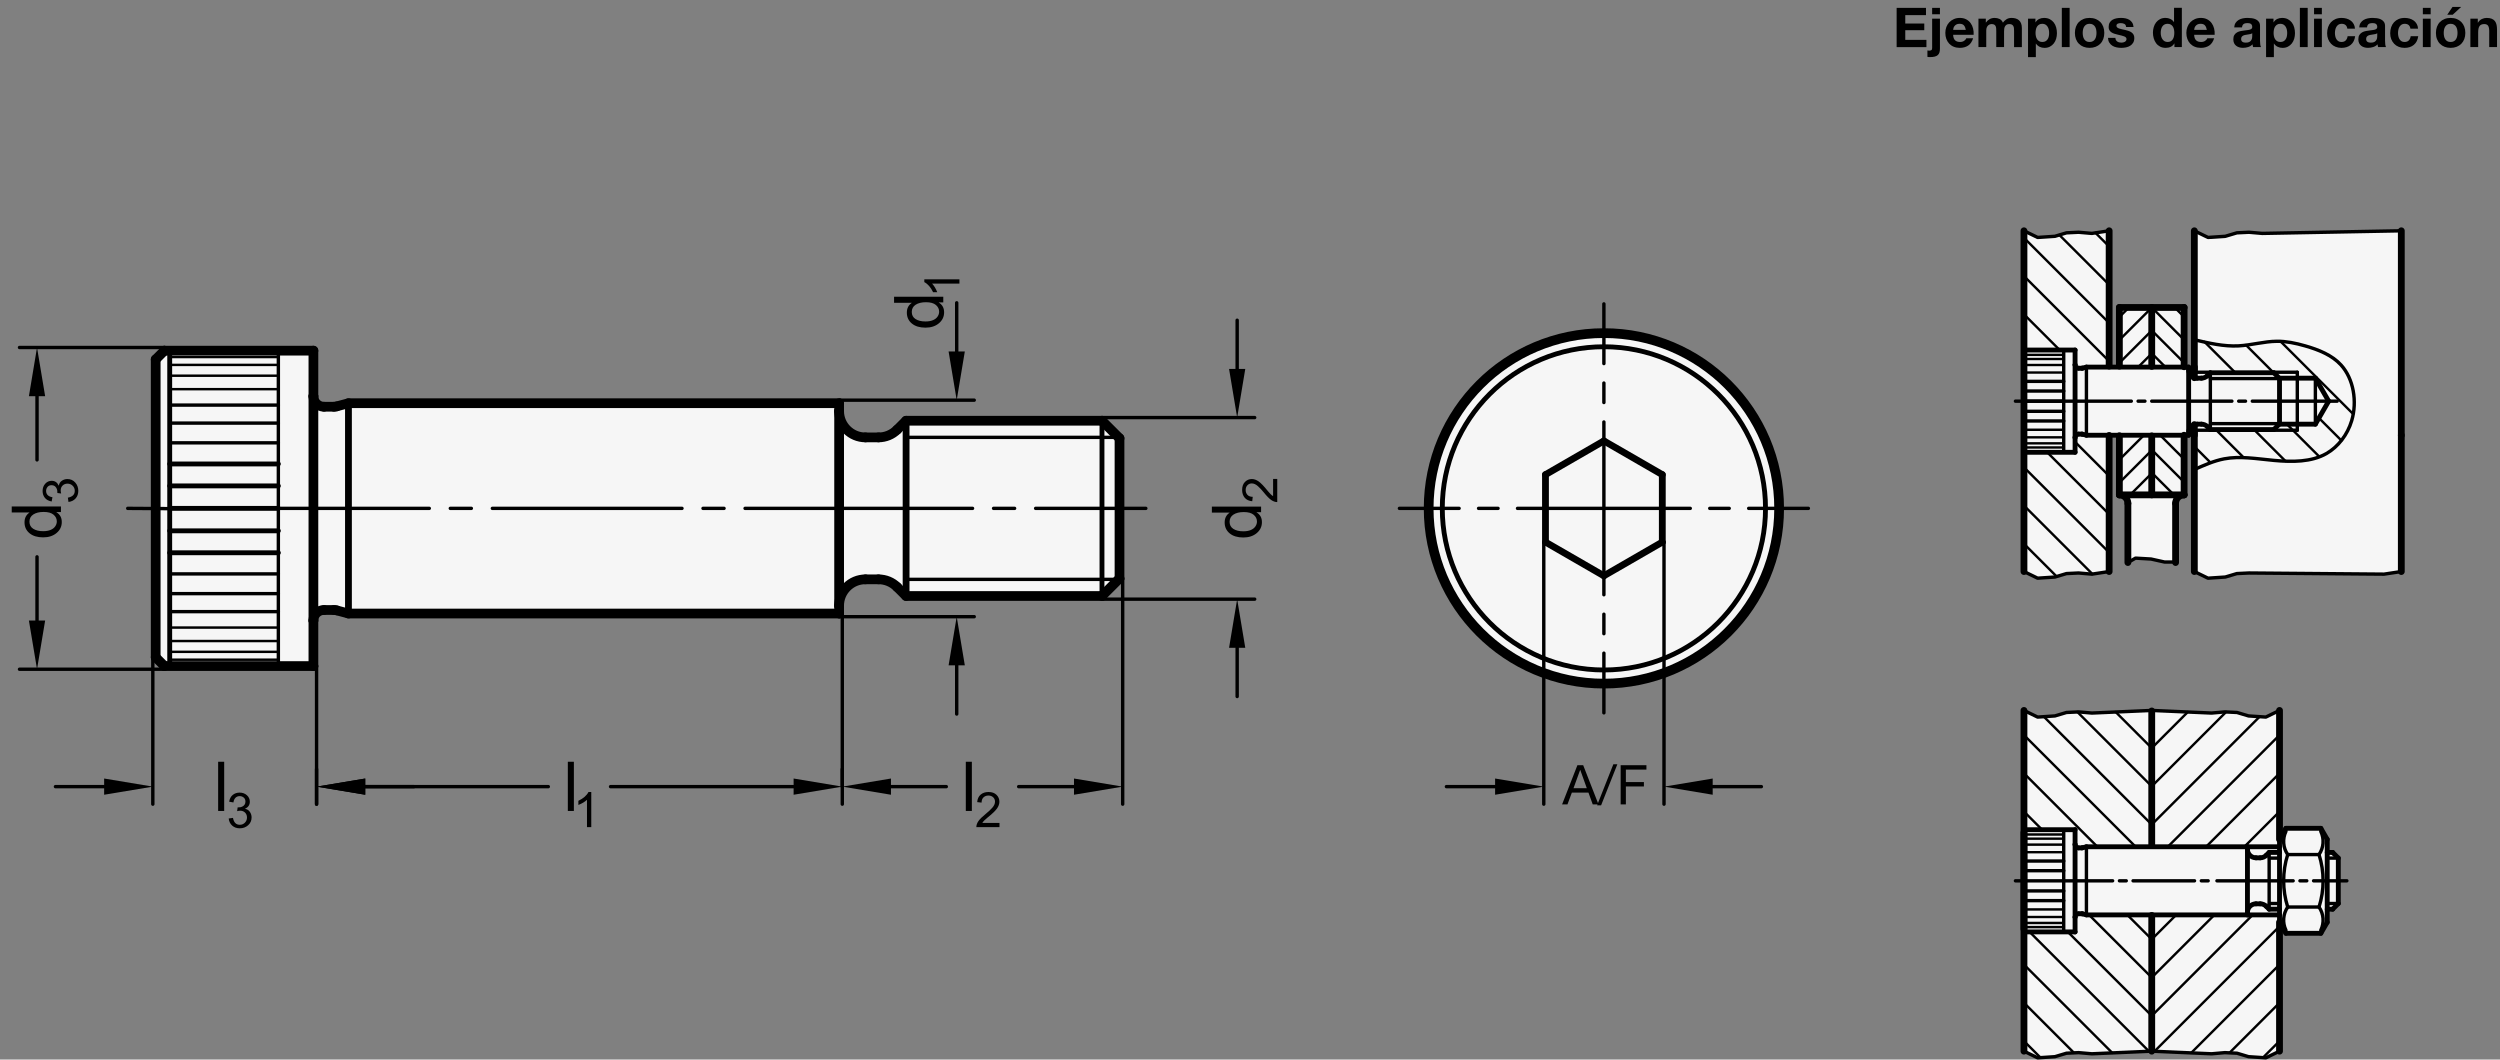 <?xml version="1.0" encoding="utf-8"?>
<!-- Generator: Adobe Illustrator 19.1.0, SVG Export Plug-In . SVG Version: 6.00 Build 0)  -->
<svg version="1.1" xmlns="http://www.w3.org/2000/svg" xmlns:xlink="http://www.w3.org/1999/xlink" x="0px" y="0px"
	 viewBox="0 0 363.957 154.25" enable-background="new 0 0 363.957 154.25" xml:space="preserve">
<rect x="0" y="0" width="363.957" height="154.25" fill="#808080" stroke="none"/>
<g id="MD_x5F_3_x5F_FUELLUNG_x5F_WS">
	<g id="LWPOLYLINE_14_">
		<path fill="#FFFFFF" d="M307.055,83.206l-2.515,0.381l-1.932-0.168l-1.764,0.084l-1.68,0.504l-2.52,0.168l-1.991-0.968V33.599
			l1.991,0.968l2.52-0.168l1.68-0.504l1.764-0.084l1.932,0.168l2.515-0.381v19.843h1.488v-8.681h9.425v8.681h0.661v0.372
			c0,0.526,0.331,0.994,0.827,1.169V33.599l1.991,0.968l2.52-0.168l1.68-0.504l1.764-0.084l1.932,0.168l20.246-0.381v29.764v19.843
			l-2.515,0.381l-19.663-0.168l-1.764,0.084l-1.68,0.504l-2.52,0.168l-1.991-0.968V61.822c-0.495,0.175-0.827,0.644-0.827,1.169
			v0.372h-0.661v8.681c-0.685,0-1.24,0.555-1.24,1.24v8.609l-1.617-0.074l-0.821-0.182l-1.126-0.25l-2.27-0.132l-1.111,0.639v-8.609
			c0-0.685-0.555-1.24-1.24-1.24v-8.681h-1.488V83.206z"/>
	</g>
	<g id="LWPOLYLINE_15_">
		<polygon fill="#FFFFFF" points="313.256,153.033 304.541,153.414 302.609,153.246 300.845,153.33 299.165,153.834 
			296.645,154.002 294.654,153.033 294.654,103.427 296.645,104.395 299.165,104.227 300.845,103.724 302.609,103.64 
			304.541,103.808 313.256,103.427 321.972,103.808 323.904,103.64 325.668,103.724 327.348,104.227 329.867,104.395 
			331.858,103.427 331.858,122.195 332.784,120.591 337.877,120.591 338.803,122.195 338.803,124.096 339.591,124.096 
			340.418,124.923 340.418,131.537 339.591,132.364 338.803,132.364 338.803,134.266 337.877,135.87 332.784,135.87 
			331.858,134.266 331.858,153.033 329.867,154.002 327.348,153.834 325.668,153.33 323.904,153.246 321.972,153.414 		"/>
	</g>
	<g id="LWPOLYLINE_16_">
		<circle fill="#FFFFFF" cx="233.499" cy="74.01" r="25.512"/>
	</g>
	<g id="LWPOLYLINE_17_">
		<path fill="#FFFFFF" d="M47.157,59.213h1.466c0.134,0,0.267-0.018,0.396-0.052l1.71-0.458h71.433v1.148
			c0,2.113,1.713,3.827,3.827,3.827h1.913c1.015,0,1.988-0.403,2.706-1.121l1.303-1.303h28.519l2.551,2.551v20.409l-2.551,2.551
			h-28.519l-1.303-1.303c-0.718-0.718-1.691-1.121-2.706-1.121h-1.913c-2.113,0-3.827,1.713-3.827,3.827v1.148H50.729l-1.71-0.458
			c-0.129-0.035-0.262-0.052-0.396-0.052h-1.466c-0.845,0-1.531,0.685-1.531,1.531v6.633H23.942l-1.276-1.276v-43.37l1.276-1.276
			h21.685v6.633C45.627,58.527,46.312,59.213,47.157,59.213z"/>
	</g>
</g>
<g id="MD_x5F_3_x5F_FUELLUNG_x5F_GR">
	<g id="LWPOLYLINE">
		<path fill="#F6F6F6" d="M47.157,59.213h1.466c0.134,0,0.267-0.018,0.396-0.052l1.71-0.458h71.433v1.148
			c0,2.113,1.713,3.827,3.827,3.827h1.913c1.015,0,1.988-0.403,2.706-1.121l1.303-1.303h28.519l2.551,2.551v20.409l-2.551,2.551
			h-28.519l-1.303-1.303c-0.718-0.718-1.691-1.121-2.706-1.121h-1.913c-2.113,0-3.827,1.713-3.827,3.827v1.148H50.729l-1.71-0.458
			c-0.129-0.035-0.262-0.052-0.396-0.052h-1.466c-0.845,0-1.531,0.685-1.531,1.531v6.633H23.942l-1.276-1.276v-43.37l1.276-1.276
			h21.685v6.633C45.627,58.527,46.312,59.213,47.157,59.213z"/>
	</g>
	<g id="LWPOLYLINE_1_">
		<circle fill="#F6F6F6" cx="233.499" cy="74.01" r="25.512"/>
	</g>
	<g id="LWPOLYLINE_9_">
		<polygon fill="#F6F6F6" points="313.256,153.033 304.541,153.414 302.609,153.246 300.845,153.33 299.165,153.834 
			296.645,154.002 294.654,153.033 294.654,103.427 296.645,104.395 299.165,104.227 300.845,103.724 302.609,103.64 
			304.541,103.808 313.256,103.427 321.972,103.808 323.904,103.64 325.668,103.724 327.348,104.227 329.867,104.395 
			331.858,103.427 331.858,122.195 332.784,120.591 337.877,120.591 338.803,122.195 338.803,124.096 339.591,124.096 
			340.418,124.923 340.418,131.537 339.591,132.364 338.803,132.364 338.803,134.266 337.877,135.87 332.784,135.87 
			331.858,134.266 331.858,153.033 329.867,154.002 327.348,153.834 325.668,153.33 323.904,153.246 321.972,153.414 		"/>
	</g>
	<g id="LWPOLYLINE_10_">
		<path fill="#F6F6F6" d="M307.055,83.206l-2.515,0.381l-1.932-0.168l-1.764,0.084l-1.68,0.504l-2.52,0.168l-1.991-0.968V33.599
			l1.991,0.968l2.52-0.168l1.68-0.504l1.764-0.084l1.932,0.168l2.515-0.381v19.843h1.488v-8.681h9.425v8.681h0.661v0.372
			c0,0.526,0.331,0.994,0.827,1.169V33.599l1.991,0.968l2.52-0.168l1.68-0.504l1.764-0.084l1.932,0.168l20.246-0.381v29.764v19.843
			l-2.515,0.381l-19.663-0.168l-1.764,0.084l-1.68,0.504l-2.52,0.168l-1.991-0.968V61.822c-0.495,0.175-0.827,0.644-0.827,1.169
			v0.372h-0.661v8.681c-0.685,0-1.24,0.555-1.24,1.24v8.609l-1.617-0.074l-0.821-0.182l-1.126-0.25l-2.27-0.132l-1.111,0.639v-8.609
			c0-0.685-0.555-1.24-1.24-1.24v-8.681h-1.488V83.206z"/>
	</g>
</g>
<g id="MD_x5F_1_x5F_100">
	<g id="LINE">
		
			<line fill="none" stroke="#000000" stroke-width="1.417" stroke-linecap="round" stroke-linejoin="round" stroke-miterlimit="10" x1="23.942" y1="51.049" x2="45.627" y2="51.049"/>
	</g>
	<g id="LINE_1_">
		
			<line fill="none" stroke="#000000" stroke-width="1.417" stroke-linecap="round" stroke-linejoin="round" stroke-miterlimit="10" x1="45.627" y1="51.049" x2="45.627" y2="57.682"/>
	</g>
	<g id="LINE_2_">
		
			<line fill="none" stroke="#000000" stroke-width="1.417" stroke-linecap="round" stroke-linejoin="round" stroke-miterlimit="10" x1="50.729" y1="58.702" x2="122.162" y2="58.702"/>
	</g>
	<g id="LINE_3_">
		
			<line fill="none" stroke="#000000" stroke-width="1.417" stroke-linecap="round" stroke-linejoin="round" stroke-miterlimit="10" x1="122.162" y1="58.702" x2="122.162" y2="59.85"/>
	</g>
	<g id="LINE_4_">
		
			<line fill="none" stroke="#000000" stroke-width="1.417" stroke-linecap="round" stroke-linejoin="round" stroke-miterlimit="10" x1="162.981" y1="63.805" x2="162.981" y2="84.214"/>
	</g>
	<g id="LINE_5_">
		
			<line fill="none" stroke="#000000" stroke-width="1.417" stroke-linecap="round" stroke-linejoin="round" stroke-miterlimit="10" x1="160.43" y1="61.254" x2="162.981" y2="63.805"/>
	</g>
	<g id="LINE_6_">
		
			<line fill="none" stroke="#000000" stroke-width="1.417" stroke-linecap="round" stroke-linejoin="round" stroke-miterlimit="10" x1="160.43" y1="86.765" x2="131.911" y2="86.765"/>
	</g>
	<g id="LINE_7_">
		
			<line fill="none" stroke="#000000" stroke-width="1.417" stroke-linecap="round" stroke-linejoin="round" stroke-miterlimit="10" x1="162.981" y1="84.214" x2="160.43" y2="86.765"/>
	</g>
	<g id="LINE_8_">
		
			<line fill="none" stroke="#000000" stroke-width="1.417" stroke-linecap="round" stroke-linejoin="round" stroke-miterlimit="10" x1="122.162" y1="88.169" x2="122.162" y2="89.317"/>
	</g>
	<g id="LINE_9_">
		
			<line fill="none" stroke="#000000" stroke-width="1.417" stroke-linecap="round" stroke-linejoin="round" stroke-miterlimit="10" x1="122.162" y1="89.317" x2="50.729" y2="89.317"/>
	</g>
	<g id="LINE_10_">
		
			<line fill="none" stroke="#000000" stroke-width="1.417" stroke-linecap="round" stroke-linejoin="round" stroke-miterlimit="10" x1="45.627" y1="90.337" x2="45.627" y2="96.97"/>
	</g>
	<g id="LINE_11_">
		
			<line fill="none" stroke="#000000" stroke-width="1.417" stroke-linecap="round" stroke-linejoin="round" stroke-miterlimit="10" x1="45.627" y1="96.97" x2="23.942" y2="96.97"/>
	</g>
	<g id="LINE_12_">
		
			<line fill="none" stroke="#000000" stroke-width="1.417" stroke-linecap="round" stroke-linejoin="round" stroke-miterlimit="10" x1="22.666" y1="95.695" x2="23.942" y2="96.97"/>
	</g>
	<g id="LINE_13_">
		
			<line fill="none" stroke="#000000" stroke-width="1.417" stroke-linecap="round" stroke-linejoin="round" stroke-miterlimit="10" x1="22.666" y1="95.695" x2="22.666" y2="52.324"/>
	</g>
	<g id="LINE_14_">
		
			<line fill="none" stroke="#000000" stroke-width="1.417" stroke-linecap="round" stroke-linejoin="round" stroke-miterlimit="10" x1="23.942" y1="51.049" x2="22.666" y2="52.324"/>
	</g>
	<g id="LINE_15_">
		
			<line fill="none" stroke="#000000" stroke-width="1.417" stroke-linecap="round" stroke-linejoin="round" stroke-miterlimit="10" x1="45.627" y1="57.682" x2="45.627" y2="90.337"/>
	</g>
	<g id="ARC">
		
			<path fill="none" stroke="#000000" stroke-width="1.417" stroke-linecap="round" stroke-linejoin="round" stroke-miterlimit="10" d="
			M122.162,59.85c0,2.113,1.713,3.827,3.827,3.827"/>
	</g>
	<g id="LINE_16_">
		
			<line fill="none" stroke="#000000" stroke-width="1.417" stroke-linecap="round" stroke-linejoin="round" stroke-miterlimit="10" x1="131.911" y1="61.254" x2="130.608" y2="62.556"/>
	</g>
	<g id="ARC_1_">
		
			<path fill="none" stroke="#000000" stroke-width="1.417" stroke-linecap="round" stroke-linejoin="round" stroke-miterlimit="10" d="
			M125.989,84.342c-2.113,0-3.827,1.713-3.827,3.827"/>
	</g>
	<g id="LINE_17_">
		
			<line fill="none" stroke="#000000" stroke-width="1.417" stroke-linecap="round" stroke-linejoin="round" stroke-miterlimit="10" x1="122.162" y1="59.85" x2="122.162" y2="88.169"/>
	</g>
	<g id="ARC_2_">
		
			<path fill="none" stroke="#000000" stroke-width="1.417" stroke-linecap="round" stroke-linejoin="round" stroke-miterlimit="10" d="
			M130.608,85.463c-0.718-0.718-1.691-1.121-2.706-1.121"/>
	</g>
	<g id="LINE_19_">
		
			<line fill="none" stroke="#000000" stroke-width="1.417" stroke-linecap="round" stroke-linejoin="round" stroke-miterlimit="10" x1="127.902" y1="84.342" x2="125.989" y2="84.342"/>
	</g>
	<g id="LINE_20_">
		
			<line fill="none" stroke="#000000" stroke-width="1.417" stroke-linecap="round" stroke-linejoin="round" stroke-miterlimit="10" x1="131.911" y1="86.765" x2="130.608" y2="85.463"/>
	</g>
	<g id="ARC_3_">
		
			<path fill="none" stroke="#000000" stroke-width="1.417" stroke-linecap="round" stroke-linejoin="round" stroke-miterlimit="10" d="
			M127.902,63.677c1.015,0,1.988-0.403,2.706-1.121"/>
	</g>
	<g id="LINE_21_">
		
			<line fill="none" stroke="#000000" stroke-width="1.417" stroke-linecap="round" stroke-linejoin="round" stroke-miterlimit="10" x1="127.902" y1="63.677" x2="125.989" y2="63.677"/>
	</g>
	<g id="LINE_22_">
		
			<line fill="none" stroke="#000000" stroke-width="1.417" stroke-linecap="round" stroke-linejoin="round" stroke-miterlimit="10" x1="131.911" y1="61.254" x2="160.43" y2="61.254"/>
	</g>
	<g id="LINE_23_">
		
			<line fill="none" stroke="#000000" stroke-width="1.417" stroke-linecap="round" stroke-linejoin="round" stroke-miterlimit="10" x1="47.157" y1="59.213" x2="48.623" y2="59.213"/>
	</g>
	<g id="LINE_24_">
		
			<line fill="none" stroke="#000000" stroke-width="1.417" stroke-linecap="round" stroke-linejoin="round" stroke-miterlimit="10" x1="47.157" y1="88.806" x2="48.623" y2="88.806"/>
	</g>
	<g id="ARC_4_">
		
			<path fill="none" stroke="#000000" stroke-width="1.417" stroke-linecap="round" stroke-linejoin="round" stroke-miterlimit="10" d="
			M47.157,88.806c-0.845,0-1.531,0.685-1.531,1.531"/>
	</g>
	<g id="ARC_5_">
		
			<path fill="none" stroke="#000000" stroke-width="1.417" stroke-linecap="round" stroke-linejoin="round" stroke-miterlimit="10" d="
			M45.627,57.682c0,0.845,0.685,1.531,1.531,1.531"/>
	</g>
	<g id="LINE_26_">
		
			<line fill="none" stroke="#000000" stroke-width="1.417" stroke-linecap="round" stroke-linejoin="round" stroke-miterlimit="10" x1="49.02" y1="88.859" x2="50.729" y2="89.317"/>
	</g>
	<g id="ARC_6_">
		
			<path fill="none" stroke="#000000" stroke-width="1.417" stroke-linecap="round" stroke-linejoin="round" stroke-miterlimit="10" d="
			M49.02,88.859c-0.129-0.035-0.262-0.052-0.396-0.052"/>
	</g>
	<g id="LINE_27_">
		
			<line fill="none" stroke="#000000" stroke-width="1.417" stroke-linecap="round" stroke-linejoin="round" stroke-miterlimit="10" x1="49.02" y1="59.161" x2="50.729" y2="58.702"/>
	</g>
	<g id="ARC_7_">
		
			<path fill="none" stroke="#000000" stroke-width="1.417" stroke-linecap="round" stroke-linejoin="round" stroke-miterlimit="10" d="
			M48.623,59.213c0.134,0,0.267-0.018,0.396-0.052"/>
	</g>
	<g id="CIRCLE">
		
			<path fill="none" stroke="#000000" stroke-width="1.417" stroke-linecap="round" stroke-linejoin="round" stroke-miterlimit="10" d="
			M207.987,74.01c0-14.09,11.422-25.512,25.512-25.512s25.512,11.422,25.512,25.512s-11.422,25.512-25.512,25.512
			S207.987,88.099,207.987,74.01L207.987,74.01z"/>
	</g>
</g>
<g id="MD_x5F_1_x5F_070">
	<g id="LINE_18_">
		
			<line fill="none" stroke="#000000" stroke-width="0.992" stroke-linecap="round" stroke-linejoin="round" stroke-miterlimit="10" x1="131.911" y1="61.254" x2="131.911" y2="86.765"/>
	</g>
	<g id="LINE_25_">
		
			<line fill="none" stroke="#000000" stroke-width="0.992" stroke-linecap="round" stroke-linejoin="round" stroke-miterlimit="10" x1="50.729" y1="58.702" x2="50.729" y2="89.317"/>
	</g>
	<g id="LINE_38_">
		
			<line fill="none" stroke="#000000" stroke-width="0.992" stroke-linecap="round" stroke-linejoin="round" stroke-miterlimit="10" x1="233.499" y1="64.19" x2="224.995" y2="69.1"/>
	</g>
	<g id="LINE_39_">
		
			<line fill="none" stroke="#000000" stroke-width="0.992" stroke-linecap="round" stroke-linejoin="round" stroke-miterlimit="10" x1="224.995" y1="69.1" x2="224.995" y2="78.919"/>
	</g>
	<g id="LINE_40_">
		
			<line fill="none" stroke="#000000" stroke-width="0.992" stroke-linecap="round" stroke-linejoin="round" stroke-miterlimit="10" x1="224.995" y1="78.919" x2="233.499" y2="83.829"/>
	</g>
	<g id="LINE_41_">
		
			<line fill="none" stroke="#000000" stroke-width="0.992" stroke-linecap="round" stroke-linejoin="round" stroke-miterlimit="10" x1="233.499" y1="83.829" x2="242.003" y2="78.919"/>
	</g>
	<g id="LINE_42_">
		
			<line fill="none" stroke="#000000" stroke-width="0.992" stroke-linecap="round" stroke-linejoin="round" stroke-miterlimit="10" x1="242.003" y1="78.919" x2="242.003" y2="69.1"/>
	</g>
	<g id="LINE_43_">
		
			<line fill="none" stroke="#000000" stroke-width="0.992" stroke-linecap="round" stroke-linejoin="round" stroke-miterlimit="10" x1="242.003" y1="69.1" x2="233.499" y2="64.19"/>
	</g>
	<g id="LINE_59_">
		
			<line fill="none" stroke="#000000" stroke-width="0.992" stroke-linecap="round" stroke-linejoin="round" stroke-miterlimit="10" x1="319.457" y1="53.442" x2="319.457" y2="53.814"/>
	</g>
	<g id="LINE_64_">
		
			<line fill="none" stroke="#000000" stroke-width="0.992" stroke-linecap="round" stroke-linejoin="round" stroke-miterlimit="10" x1="319.457" y1="62.991" x2="319.457" y2="63.363"/>
	</g>
	<g id="LINE_68_">
		
			<line fill="none" stroke="#000000" stroke-width="0.992" stroke-linecap="round" stroke-linejoin="round" stroke-miterlimit="10" x1="294.654" y1="83.206" x2="294.654" y2="33.599"/>
	</g>
	<g id="LINE_102_">
		
			<line fill="none" stroke="#000000" stroke-width="0.992" stroke-linecap="round" stroke-linejoin="round" stroke-miterlimit="10" x1="294.654" y1="135.258" x2="294.654" y2="121.203"/>
	</g>
	<g id="LINE_139_">
		
			<line fill="none" stroke="#000000" stroke-width="0.992" stroke-linecap="round" stroke-linejoin="round" stroke-miterlimit="10" x1="307.055" y1="33.599" x2="307.055" y2="53.295"/>
	</g>
	<g id="LINE_140_">
		
			<line fill="none" stroke="#000000" stroke-width="0.992" stroke-linecap="round" stroke-linejoin="round" stroke-miterlimit="10" x1="307.055" y1="63.397" x2="307.055" y2="83.206"/>
	</g>
	<g id="LINE_141_">
		
			<line fill="none" stroke="#000000" stroke-width="0.992" stroke-linecap="round" stroke-linejoin="round" stroke-miterlimit="10" x1="319.457" y1="83.206" x2="319.457" y2="61.822"/>
	</g>
	<g id="LINE_142_">
		
			<line fill="none" stroke="#000000" stroke-width="0.992" stroke-linecap="round" stroke-linejoin="round" stroke-miterlimit="10" x1="319.457" y1="54.983" x2="319.457" y2="33.599"/>
	</g>
	<g id="LINE_143_">
		
			<line fill="none" stroke="#000000" stroke-width="0.992" stroke-linecap="round" stroke-linejoin="round" stroke-miterlimit="10" x1="349.589" y1="33.599" x2="349.589" y2="63.363"/>
	</g>
	<g id="LINE_144_">
		
			<line fill="none" stroke="#000000" stroke-width="0.992" stroke-linecap="round" stroke-linejoin="round" stroke-miterlimit="10" x1="349.589" y1="63.363" x2="349.589" y2="83.206"/>
	</g>
	<g id="LINE_154_">
		
			<line fill="none" stroke="#000000" stroke-width="0.992" stroke-linecap="round" stroke-linejoin="round" stroke-miterlimit="10" x1="308.544" y1="53.295" x2="308.544" y2="44.761"/>
	</g>
	<g id="LINE_155_">
		
			<line fill="none" stroke="#000000" stroke-width="0.992" stroke-linecap="round" stroke-linejoin="round" stroke-miterlimit="10" x1="308.544" y1="44.761" x2="317.969" y2="44.761"/>
	</g>
	<g id="LINE_156_">
		
			<line fill="none" stroke="#000000" stroke-width="0.992" stroke-linecap="round" stroke-linejoin="round" stroke-miterlimit="10" x1="317.969" y1="44.761" x2="317.969" y2="53.393"/>
	</g>
	<g id="LINE_157_">
		
			<line fill="none" stroke="#000000" stroke-width="0.992" stroke-linecap="round" stroke-linejoin="round" stroke-miterlimit="10" x1="313.256" y1="44.761" x2="313.256" y2="53.34"/>
	</g>
	<g id="LINE_158_">
		
			<line fill="none" stroke="#000000" stroke-width="0.992" stroke-linecap="round" stroke-linejoin="round" stroke-miterlimit="10" x1="308.544" y1="63.439" x2="308.544" y2="72.044"/>
	</g>
	<g id="LINE_159_">
		
			<line fill="none" stroke="#000000" stroke-width="0.992" stroke-linecap="round" stroke-linejoin="round" stroke-miterlimit="10" x1="317.969" y1="72.044" x2="317.969" y2="63.363"/>
	</g>
	<g id="LINE_160_">
		
			<line fill="none" stroke="#000000" stroke-width="0.992" stroke-linecap="round" stroke-linejoin="round" stroke-miterlimit="10" x1="313.256" y1="63.462" x2="313.256" y2="72.044"/>
	</g>
	<g id="LINE_161_">
		
			<line fill="none" stroke="#000000" stroke-width="0.992" stroke-linecap="round" stroke-linejoin="round" stroke-miterlimit="10" x1="309.784" y1="73.284" x2="309.784" y2="81.893"/>
	</g>
	<g id="ARC_27_">
		
			<path fill="none" stroke="#000000" stroke-width="0.992" stroke-linecap="round" stroke-linejoin="round" stroke-miterlimit="10" d="
			M309.784,73.284c0-0.685-0.555-1.24-1.24-1.24"/>
	</g>
	<g id="LINE_162_">
		
			<line fill="none" stroke="#000000" stroke-width="0.992" stroke-linecap="round" stroke-linejoin="round" stroke-miterlimit="10" x1="316.729" y1="73.284" x2="316.729" y2="81.893"/>
	</g>
	<g id="ARC_28_">
		
			<path fill="none" stroke="#000000" stroke-width="0.992" stroke-linecap="round" stroke-linejoin="round" stroke-miterlimit="10" d="
			M317.969,72.044c-0.685,0-1.24,0.555-1.24,1.24"/>
	</g>
	<g id="LINE_163_">
		
			<line fill="none" stroke="#000000" stroke-width="0.992" stroke-linecap="round" stroke-linejoin="round" stroke-miterlimit="10" x1="308.544" y1="72.044" x2="317.969" y2="72.044"/>
	</g>
	<g id="LINE_164_">
		
			<line fill="none" stroke="#000000" stroke-width="0.992" stroke-linecap="round" stroke-linejoin="round" stroke-miterlimit="10" x1="294.654" y1="153.033" x2="294.654" y2="103.427"/>
	</g>
	<g id="LINE_165_">
		
			<line fill="none" stroke="#000000" stroke-width="0.992" stroke-linecap="round" stroke-linejoin="round" stroke-miterlimit="10" x1="313.256" y1="133.27" x2="313.256" y2="153.033"/>
	</g>
	<g id="LINE_166_">
		
			<line fill="none" stroke="#000000" stroke-width="0.992" stroke-linecap="round" stroke-linejoin="round" stroke-miterlimit="10" x1="331.858" y1="122.195" x2="331.858" y2="103.427"/>
	</g>
	<g id="LINE_167_">
		
			<line fill="none" stroke="#000000" stroke-width="0.992" stroke-linecap="round" stroke-linejoin="round" stroke-miterlimit="10" x1="331.858" y1="134.266" x2="331.858" y2="153.033"/>
	</g>
	<g id="LINE_247_">
		
			<line fill="none" stroke="#000000" stroke-width="0.992" stroke-linecap="round" stroke-linejoin="round" stroke-miterlimit="10" x1="313.256" y1="103.506" x2="313.256" y2="123.049"/>
	</g>
</g>
<g id="MD_x5F_1_x5F_035">
	<g id="LINE_28_">
		
			<line fill="none" stroke="#000000" stroke-width="0.496" stroke-linecap="round" stroke-linejoin="round" stroke-miterlimit="10" x1="131.911" y1="63.677" x2="162.854" y2="63.677"/>
	</g>
	<g id="LINE_29_">
		
			<line fill="none" stroke="#000000" stroke-width="0.496" stroke-linecap="round" stroke-linejoin="round" stroke-miterlimit="10" x1="162.854" y1="84.342" x2="131.911" y2="84.342"/>
	</g>
	<g id="LINE_31_">
		
			<line fill="none" stroke="#000000" stroke-width="0.496" stroke-linecap="round" stroke-linejoin="round" stroke-miterlimit="10" x1="40.524" y1="51.049" x2="40.524" y2="96.97"/>
	</g>
	<g id="LINE_32_">
		
			<line fill="none" stroke="#000000" stroke-width="0.496" stroke-linecap="round" stroke-linejoin="round" stroke-miterlimit="10" x1="65.557" y1="74.01" x2="68.619" y2="74.01"/>
	</g>
	<g id="LINE_33_">
		
			<line fill="none" stroke="#000000" stroke-width="0.496" stroke-linecap="round" stroke-linejoin="round" stroke-miterlimit="10" x1="71.68" y1="74.01" x2="99.286" y2="74.01"/>
	</g>
	<g id="LINE_34_">
		
			<line fill="none" stroke="#000000" stroke-width="0.496" stroke-linecap="round" stroke-linejoin="round" stroke-miterlimit="10" x1="102.347" y1="74.01" x2="105.409" y2="74.01"/>
	</g>
	<g id="LINE_35_">
		
			<line fill="none" stroke="#000000" stroke-width="0.496" stroke-linecap="round" stroke-linejoin="round" stroke-miterlimit="10" x1="108.47" y1="74.01" x2="141.586" y2="74.01"/>
	</g>
	<g id="LINE_36_">
		
			<line fill="none" stroke="#000000" stroke-width="0.496" stroke-linecap="round" stroke-linejoin="round" stroke-miterlimit="10" x1="144.647" y1="74.01" x2="147.709" y2="74.01"/>
	</g>
	<g id="LINE_37_">
		
			<line fill="none" stroke="#000000" stroke-width="0.496" stroke-linecap="round" stroke-linejoin="round" stroke-miterlimit="10" x1="150.77" y1="74.01" x2="166.811" y2="74.01"/>
	</g>
	<g id="LINE_44_">
		
			<line fill="none" stroke="#000000" stroke-width="0.496" stroke-linecap="round" stroke-linejoin="round" stroke-miterlimit="10" x1="233.499" y1="74.01" x2="246.074" y2="74.01"/>
	</g>
	<g id="LINE_45_">
		
			<line fill="none" stroke="#000000" stroke-width="0.496" stroke-linecap="round" stroke-linejoin="round" stroke-miterlimit="10" x1="248.909" y1="74.01" x2="251.744" y2="74.01"/>
	</g>
	<g id="LINE_46_">
		
			<line fill="none" stroke="#000000" stroke-width="0.496" stroke-linecap="round" stroke-linejoin="round" stroke-miterlimit="10" x1="254.578" y1="74.01" x2="263.267" y2="74.01"/>
	</g>
	<g id="LINE_47_">
		
			<line fill="none" stroke="#000000" stroke-width="0.496" stroke-linecap="round" stroke-linejoin="round" stroke-miterlimit="10" x1="233.499" y1="74.01" x2="220.924" y2="74.01"/>
	</g>
	<g id="LINE_48_">
		
			<line fill="none" stroke="#000000" stroke-width="0.496" stroke-linecap="round" stroke-linejoin="round" stroke-miterlimit="10" x1="218.089" y1="74.01" x2="215.255" y2="74.01"/>
	</g>
	<g id="LINE_49_">
		
			<line fill="none" stroke="#000000" stroke-width="0.496" stroke-linecap="round" stroke-linejoin="round" stroke-miterlimit="10" x1="212.42" y1="74.01" x2="203.732" y2="74.01"/>
	</g>
	<g id="LINE_50_">
		
			<line fill="none" stroke="#000000" stroke-width="0.496" stroke-linecap="round" stroke-linejoin="round" stroke-miterlimit="10" x1="233.499" y1="74.01" x2="233.499" y2="61.434"/>
	</g>
	<g id="LINE_51_">
		
			<line fill="none" stroke="#000000" stroke-width="0.496" stroke-linecap="round" stroke-linejoin="round" stroke-miterlimit="10" x1="233.499" y1="58.6" x2="233.499" y2="55.765"/>
	</g>
	<g id="LINE_52_">
		
			<line fill="none" stroke="#000000" stroke-width="0.496" stroke-linecap="round" stroke-linejoin="round" stroke-miterlimit="10" x1="233.499" y1="52.93" x2="233.499" y2="44.242"/>
	</g>
	<g id="LINE_53_">
		
			<line fill="none" stroke="#000000" stroke-width="0.496" stroke-linecap="round" stroke-linejoin="round" stroke-miterlimit="10" x1="233.499" y1="74.01" x2="233.499" y2="86.585"/>
	</g>
	<g id="LINE_54_">
		
			<line fill="none" stroke="#000000" stroke-width="0.496" stroke-linecap="round" stroke-linejoin="round" stroke-miterlimit="10" x1="233.499" y1="89.419" x2="233.499" y2="92.254"/>
	</g>
	<g id="LINE_55_">
		
			<line fill="none" stroke="#000000" stroke-width="0.496" stroke-linecap="round" stroke-linejoin="round" stroke-miterlimit="10" x1="233.499" y1="95.089" x2="233.499" y2="103.777"/>
	</g>
	<g id="LINE_71_">
		
			<line fill="none" stroke="#000000" stroke-width="0.496" stroke-linecap="round" stroke-linejoin="round" stroke-miterlimit="10" x1="321.789" y1="54.269" x2="321.789" y2="62.536"/>
	</g>
	<g id="LINE_78_">
		
			<line fill="none" stroke="#000000" stroke-width="0.496" stroke-linecap="round" stroke-linejoin="round" stroke-miterlimit="10" x1="303.748" y1="53.442" x2="303.748" y2="63.363"/>
	</g>
	<g id="LINE_81_">
		
			<line fill="none" stroke="#000000" stroke-width="0.496" stroke-linecap="round" stroke-linejoin="round" stroke-miterlimit="10" x1="321.789" y1="55.115" x2="331.817" y2="55.115"/>
	</g>
	<g id="LINE_82_">
		
			<line fill="none" stroke="#000000" stroke-width="0.496" stroke-linecap="round" stroke-linejoin="round" stroke-miterlimit="10" x1="331.811" y1="61.67" x2="321.824" y2="61.67"/>
	</g>
	<g id="LINE_83_">
		
			<line fill="none" stroke="#000000" stroke-width="0.496" stroke-linecap="round" stroke-linejoin="round" stroke-miterlimit="10" x1="300.441" y1="50.961" x2="300.441" y2="65.843"/>
	</g>
	<g id="LINE_84_">
		
			<line fill="none" stroke="#000000" stroke-width="0.496" stroke-linecap="round" stroke-linejoin="round" stroke-miterlimit="10" x1="293.414" y1="58.402" x2="310.28" y2="58.402"/>
	</g>
	<g id="LINE_85_">
		
			<line fill="none" stroke="#000000" stroke-width="0.496" stroke-linecap="round" stroke-linejoin="round" stroke-miterlimit="10" x1="311.272" y1="58.402" x2="312.264" y2="58.402"/>
	</g>
	<g id="LINE_86_">
		
			<line fill="none" stroke="#000000" stroke-width="0.496" stroke-linecap="round" stroke-linejoin="round" stroke-miterlimit="10" x1="313.256" y1="58.402" x2="324.925" y2="58.402"/>
	</g>
	<g id="LINE_87_">
		
			<line fill="none" stroke="#000000" stroke-width="0.496" stroke-linecap="round" stroke-linejoin="round" stroke-miterlimit="10" x1="325.917" y1="58.402" x2="326.909" y2="58.402"/>
	</g>
	<g id="LINE_88_">
		
			<line fill="none" stroke="#000000" stroke-width="0.496" stroke-linecap="round" stroke-linejoin="round" stroke-miterlimit="10" x1="327.901" y1="58.402" x2="340.253" y2="58.402"/>
	</g>
	<g id="LINE_106_">
		
			<line fill="none" stroke="#000000" stroke-width="0.496" stroke-linecap="round" stroke-linejoin="round" stroke-miterlimit="10" x1="330.349" y1="124.096" x2="330.349" y2="132.364"/>
	</g>
	<g id="LINE_114_">
		
			<line fill="none" stroke="#000000" stroke-width="0.496" stroke-linecap="round" stroke-linejoin="round" stroke-miterlimit="10" x1="303.748" y1="123.27" x2="303.748" y2="133.191"/>
	</g>
	<g id="LINE_117_">
		
			<line fill="none" stroke="#000000" stroke-width="0.496" stroke-linecap="round" stroke-linejoin="round" stroke-miterlimit="10" x1="330.39" y1="124.923" x2="331.817" y2="124.923"/>
	</g>
	<g id="LINE_118_">
		
			<line fill="none" stroke="#000000" stroke-width="0.496" stroke-linecap="round" stroke-linejoin="round" stroke-miterlimit="10" x1="338.845" y1="124.923" x2="340.418" y2="124.923"/>
	</g>
	<g id="LINE_119_">
		
			<line fill="none" stroke="#000000" stroke-width="0.496" stroke-linecap="round" stroke-linejoin="round" stroke-miterlimit="10" x1="340.418" y1="131.537" x2="338.845" y2="131.537"/>
	</g>
	<g id="LINE_120_">
		
			<line fill="none" stroke="#000000" stroke-width="0.496" stroke-linecap="round" stroke-linejoin="round" stroke-miterlimit="10" x1="331.817" y1="131.537" x2="330.39" y2="131.537"/>
	</g>
	<g id="LINE_121_">
		
			<line fill="none" stroke="#000000" stroke-width="0.496" stroke-linecap="round" stroke-linejoin="round" stroke-miterlimit="10" x1="300.441" y1="120.789" x2="300.441" y2="135.671"/>
	</g>
	<g id="LINE_122_">
		
			<line fill="none" stroke="#000000" stroke-width="0.496" stroke-linecap="round" stroke-linejoin="round" stroke-miterlimit="10" x1="293.414" y1="128.23" x2="307.561" y2="128.23"/>
	</g>
	<g id="LINE_123_">
		
			<line fill="none" stroke="#000000" stroke-width="0.496" stroke-linecap="round" stroke-linejoin="round" stroke-miterlimit="10" x1="308.554" y1="128.23" x2="309.546" y2="128.23"/>
	</g>
	<g id="LINE_124_">
		
			<line fill="none" stroke="#000000" stroke-width="0.496" stroke-linecap="round" stroke-linejoin="round" stroke-miterlimit="10" x1="310.538" y1="128.23" x2="319.484" y2="128.23"/>
	</g>
	<g id="LINE_125_">
		
			<line fill="none" stroke="#000000" stroke-width="0.496" stroke-linecap="round" stroke-linejoin="round" stroke-miterlimit="10" x1="320.476" y1="128.23" x2="321.468" y2="128.23"/>
	</g>
	<g id="LINE_126_">
		
			<line fill="none" stroke="#000000" stroke-width="0.496" stroke-linecap="round" stroke-linejoin="round" stroke-miterlimit="10" x1="322.752" y1="128.23" x2="333.843" y2="128.23"/>
	</g>
	<g id="LINE_127_">
		
			<line fill="none" stroke="#000000" stroke-width="0.496" stroke-linecap="round" stroke-linejoin="round" stroke-miterlimit="10" x1="334.835" y1="128.23" x2="335.827" y2="128.23"/>
	</g>
	<g id="LINE_128_">
		
			<line fill="none" stroke="#000000" stroke-width="0.496" stroke-linecap="round" stroke-linejoin="round" stroke-miterlimit="10" x1="336.819" y1="128.23" x2="341.659" y2="128.23"/>
	</g>
	<g id="ARC_24_">
		
			<path fill="none" stroke="#000000" stroke-width="0.496" stroke-linecap="round" stroke-linejoin="round" stroke-miterlimit="10" d="
			M332.79,121.043c-0.521,1.088-0.421,2.372,0.261,3.367"/>
	</g>
	<g id="ARC_25_">
		
			<path fill="none" stroke="#000000" stroke-width="0.496" stroke-linecap="round" stroke-linejoin="round" stroke-miterlimit="10" d="
			M333.052,124.41c-0.789,2.485-0.789,5.154,0,7.639"/>
	</g>
	<g id="ARC_26_">
		
			<path fill="none" stroke="#000000" stroke-width="0.496" stroke-linecap="round" stroke-linejoin="round" stroke-miterlimit="10" d="
			M333.052,132.05c-0.682,0.995-0.782,2.279-0.261,3.367"/>
	</g>
	<g id="LINE_132_">
		
			<line fill="none" stroke="#000000" stroke-width="0.496" stroke-linecap="round" stroke-linejoin="round" stroke-miterlimit="10" x1="333.052" y1="124.41" x2="337.61" y2="124.41"/>
	</g>
	<g id="LINE_135_">
		
			<line fill="none" stroke="#000000" stroke-width="0.496" stroke-linecap="round" stroke-linejoin="round" stroke-miterlimit="10" x1="333.052" y1="132.05" x2="337.61" y2="132.05"/>
	</g>
	<g id="LWPOLYLINE_2_">
		
			<polyline fill="none" stroke="#000000" stroke-width="0.496" stroke-linecap="round" stroke-linejoin="round" stroke-miterlimit="10" points="
			294.654,33.599 296.645,34.568 299.165,34.4 300.845,33.896 302.609,33.812 304.541,33.98 307.055,33.599 		"/>
	</g>
	<g id="LWPOLYLINE_3_">
		
			<polyline fill="none" stroke="#000000" stroke-width="0.496" stroke-linecap="round" stroke-linejoin="round" stroke-miterlimit="10" points="
			294.654,83.206 296.645,84.174 299.165,84.006 300.845,83.502 302.609,83.418 304.541,83.586 307.055,83.206 		"/>
	</g>
	<g id="LWPOLYLINE_4_">
		
			<polyline fill="none" stroke="#000000" stroke-width="0.496" stroke-linecap="round" stroke-linejoin="round" stroke-miterlimit="10" points="
			319.457,33.599 321.448,34.568 323.968,34.4 325.648,33.896 327.412,33.812 329.344,33.98 349.589,33.599 		"/>
	</g>
	<g id="LWPOLYLINE_5_">
		
			<polyline fill="none" stroke="#000000" stroke-width="0.496" stroke-linecap="round" stroke-linejoin="round" stroke-miterlimit="10" points="
			319.457,83.206 321.448,84.174 323.968,84.006 325.648,83.502 327.412,83.418 347.075,83.586 349.589,83.206 		"/>
	</g>
	<g id="LINE_146_">
		
			<line fill="none" stroke="#000000" stroke-width="0.496" stroke-linecap="round" stroke-linejoin="round" stroke-miterlimit="10" x1="321.789" y1="54.195" x2="319.457" y2="54.195"/>
	</g>
	<g id="LINE_151_">
		
			<line fill="none" stroke="#000000" stroke-width="0.496" stroke-linecap="round" stroke-linejoin="round" stroke-miterlimit="10" x1="337.079" y1="61.751" x2="337.079" y2="55.054"/>
	</g>
	<g id="LINE_152_">
		
			<line fill="none" stroke="#000000" stroke-width="0.496" stroke-linecap="round" stroke-linejoin="round" stroke-miterlimit="10" x1="331.032" y1="54.195" x2="334.448" y2="54.195"/>
	</g>
	<g id="LINE_153_">
		
			<line fill="none" stroke="#000000" stroke-width="0.496" stroke-linecap="round" stroke-linejoin="round" stroke-miterlimit="10" x1="334.448" y1="62.635" x2="334.448" y2="54.195"/>
	</g>
	<g id="LWPOLYLINE_6_">
		
			<polyline fill="none" stroke="#000000" stroke-width="0.496" stroke-linecap="round" stroke-linejoin="round" stroke-miterlimit="10" points="
			309.784,81.893 310.895,81.254 313.164,81.386 314.29,81.636 315.111,81.819 316.729,81.819 		"/>
	</g>
	<g id="SPLINE">
		
			<path fill="none" stroke="#000000" stroke-width="0.496" stroke-linecap="round" stroke-linejoin="round" stroke-miterlimit="10" d="
			M319.457,49.463c2.146,0.501,4.293,1.003,6.447,0.889c1.854-0.098,3.715-0.651,5.561-0.667c1.375-0.012,2.742,0.273,4.115,0.667
			c1.951,0.559,3.915,1.336,5.228,2.779c1.831,2.013,2.391,5.323,1.557,8.114c-0.609,2.036-1.959,3.796-3.67,4.78
			c-2.198,1.264-4.992,1.248-7.674,1c-2.507-0.231-4.918-0.665-7.23-0.222c-1.471,0.282-2.903,0.919-4.334,1.556"/>
	</g>
	<g id="LWPOLYLINE_7_">
		
			<polyline fill="none" stroke="#000000" stroke-width="0.496" stroke-linecap="round" stroke-linejoin="round" stroke-miterlimit="10" points="
			294.654,103.427 296.645,104.395 299.165,104.227 300.845,103.724 302.609,103.64 304.541,103.808 313.256,103.427 		"/>
	</g>
	<g id="LWPOLYLINE_8_">
		
			<polyline fill="none" stroke="#000000" stroke-width="0.496" stroke-linecap="round" stroke-linejoin="round" stroke-miterlimit="10" points="
			331.858,103.427 329.867,104.395 327.348,104.227 325.668,103.724 323.904,103.64 321.972,103.808 313.256,103.427 		"/>
	</g>
	<g id="LINE_173_">
		
			<line fill="none" stroke="#000000" stroke-width="0.496" stroke-linecap="round" stroke-linejoin="round" stroke-miterlimit="10" x1="24.707" y1="64.471" x2="40.524" y2="64.471"/>
	</g>
	<g id="LINE_174_">
		
			<line fill="none" stroke="#000000" stroke-width="0.496" stroke-linecap="round" stroke-linejoin="round" stroke-miterlimit="10" x1="24.707" y1="61.596" x2="40.524" y2="61.596"/>
	</g>
	<g id="LINE_175_">
		
			<line fill="none" stroke="#000000" stroke-width="0.496" stroke-linecap="round" stroke-linejoin="round" stroke-miterlimit="10" x1="24.707" y1="58.974" x2="40.524" y2="58.974"/>
	</g>
	<g id="LINE_182_">
		
			<line fill="none" stroke="#000000" stroke-width="0.496" stroke-linecap="round" stroke-linejoin="round" stroke-miterlimit="10" x1="24.707" y1="83.548" x2="40.524" y2="83.548"/>
	</g>
	<g id="LINE_183_">
		
			<line fill="none" stroke="#000000" stroke-width="0.496" stroke-linecap="round" stroke-linejoin="round" stroke-miterlimit="10" x1="24.707" y1="86.423" x2="40.524" y2="86.423"/>
	</g>
	<g id="LINE_184_">
		
			<line fill="none" stroke="#000000" stroke-width="0.496" stroke-linecap="round" stroke-linejoin="round" stroke-miterlimit="10" x1="24.707" y1="89.046" x2="40.524" y2="89.046"/>
	</g>
	<g id="LINE_189_">
		
			<line fill="none" stroke="#000000" stroke-width="0.496" stroke-linecap="round" stroke-linejoin="round" stroke-miterlimit="10" x1="300.441" y1="58.402" x2="294.654" y2="58.402"/>
	</g>
	<g id="LINE_190_">
		
			<line fill="none" stroke="#000000" stroke-width="0.496" stroke-linecap="round" stroke-linejoin="round" stroke-miterlimit="10" x1="300.441" y1="56.929" x2="294.654" y2="56.929"/>
	</g>
	<g id="LINE_191_">
		
			<line fill="none" stroke="#000000" stroke-width="0.496" stroke-linecap="round" stroke-linejoin="round" stroke-miterlimit="10" x1="300.441" y1="55.52" x2="294.654" y2="55.52"/>
	</g>
	<g id="LINE_196_">
		
			<line fill="none" stroke="#000000" stroke-width="0.496" stroke-linecap="round" stroke-linejoin="round" stroke-miterlimit="10" x1="300.441" y1="59.876" x2="294.654" y2="59.876"/>
	</g>
	<g id="LINE_197_">
		
			<line fill="none" stroke="#000000" stroke-width="0.496" stroke-linecap="round" stroke-linejoin="round" stroke-miterlimit="10" x1="300.441" y1="61.285" x2="294.654" y2="61.285"/>
	</g>
	<g id="LINE_202_">
		
			<line fill="none" stroke="#000000" stroke-width="0.496" stroke-linecap="round" stroke-linejoin="round" stroke-miterlimit="10" x1="300.441" y1="126.757" x2="294.654" y2="126.757"/>
	</g>
	<g id="LINE_203_">
		
			<line fill="none" stroke="#000000" stroke-width="0.496" stroke-linecap="round" stroke-linejoin="round" stroke-miterlimit="10" x1="300.441" y1="125.348" x2="294.654" y2="125.348"/>
	</g>
	<g id="LINE_208_">
		
			<line fill="none" stroke="#000000" stroke-width="0.496" stroke-linecap="round" stroke-linejoin="round" stroke-miterlimit="10" x1="300.441" y1="129.704" x2="294.654" y2="129.704"/>
	</g>
	<g id="LINE_209_">
		
			<line fill="none" stroke="#000000" stroke-width="0.496" stroke-linecap="round" stroke-linejoin="round" stroke-miterlimit="10" x1="300.441" y1="131.113" x2="294.654" y2="131.113"/>
	</g>
	<g id="LINE_214_">
		
			<line fill="none" stroke="#000000" stroke-width="0.496" stroke-linecap="round" stroke-linejoin="round" stroke-miterlimit="10" x1="40.524" y1="74.01" x2="62.496" y2="74.01"/>
	</g>
	<g id="LINE_215_">
		
			<line fill="none" stroke="#000000" stroke-width="0.496" stroke-linecap="round" stroke-linejoin="round" stroke-miterlimit="10" x1="18.596" y1="74.01" x2="24.707" y2="74.049"/>
	</g>
	<g id="LWPOLYLINE_12_">
		
			<polyline fill="none" stroke="#000000" stroke-width="0.496" stroke-linecap="round" stroke-linejoin="round" stroke-miterlimit="10" points="
			294.654,153.033 296.645,154.002 299.165,153.834 300.845,153.33 302.609,153.246 304.541,153.414 313.256,153.033 		"/>
	</g>
	<g id="LWPOLYLINE_13_">
		
			<polyline fill="none" stroke="#000000" stroke-width="0.496" stroke-linecap="round" stroke-linejoin="round" stroke-miterlimit="10" points="
			331.858,153.033 329.867,154.002 327.348,153.834 325.668,153.33 323.904,153.246 321.972,153.414 313.256,153.033 		"/>
	</g>
	<g id="LINE_245_">
		
			<line fill="none" stroke="#000000" stroke-width="0.496" stroke-linecap="round" stroke-linejoin="round" stroke-miterlimit="10" x1="321.789" y1="62.635" x2="319.457" y2="62.635"/>
	</g>
	<g id="LINE_246_">
		
			<line fill="none" stroke="#000000" stroke-width="0.496" stroke-linecap="round" stroke-linejoin="round" stroke-miterlimit="10" x1="331.032" y1="62.635" x2="334.448" y2="62.635"/>
	</g>
	<g id="ARC_29_">
		
			<path fill="none" stroke="#000000" stroke-width="0.496" stroke-linecap="round" stroke-linejoin="round" stroke-miterlimit="10" d="
			M337.61,124.41c0.682-0.995,0.782-2.279,0.261-3.367"/>
	</g>
	<g id="ARC_30_">
		
			<path fill="none" stroke="#000000" stroke-width="0.496" stroke-linecap="round" stroke-linejoin="round" stroke-miterlimit="10" d="
			M337.61,132.05c0.789-2.485,0.789-5.154,0-7.639"/>
	</g>
	<g id="ARC_31_">
		
			<path fill="none" stroke="#000000" stroke-width="0.496" stroke-linecap="round" stroke-linejoin="round" stroke-miterlimit="10" d="
			M337.872,135.417c0.521-1.088,0.421-2.372-0.261-3.367"/>
	</g>
</g>
<g id="MD_x5F_1_x5F_050">
	<g id="LINE_30_">
		
			<line fill="none" stroke="#000000" stroke-width="0.709" stroke-linecap="round" stroke-linejoin="round" stroke-miterlimit="10" x1="160.43" y1="61.254" x2="160.43" y2="86.765"/>
	</g>
	<g id="LINE_56_">
		
			<line fill="none" stroke="#000000" stroke-width="0.709" stroke-linecap="round" stroke-linejoin="round" stroke-miterlimit="10" x1="294.654" y1="50.961" x2="302.095" y2="50.961"/>
	</g>
	<g id="LINE_57_">
		
			<line fill="none" stroke="#000000" stroke-width="0.709" stroke-linecap="round" stroke-linejoin="round" stroke-miterlimit="10" x1="302.095" y1="50.961" x2="302.095" y2="53.111"/>
	</g>
	<g id="LINE_58_">
		
			<line fill="none" stroke="#000000" stroke-width="0.709" stroke-linecap="round" stroke-linejoin="round" stroke-miterlimit="10" x1="303.748" y1="53.442" x2="318.63" y2="53.442"/>
	</g>
	<g id="LINE_60_">
		
			<line fill="none" stroke="#000000" stroke-width="0.709" stroke-linecap="round" stroke-linejoin="round" stroke-miterlimit="10" x1="331.858" y1="55.095" x2="331.858" y2="61.709"/>
	</g>
	<g id="LINE_61_">
		
			<line fill="none" stroke="#000000" stroke-width="0.709" stroke-linecap="round" stroke-linejoin="round" stroke-miterlimit="10" x1="331.032" y1="54.269" x2="331.858" y2="55.095"/>
	</g>
	<g id="LINE_62_">
		
			<line fill="none" stroke="#000000" stroke-width="0.709" stroke-linecap="round" stroke-linejoin="round" stroke-miterlimit="10" x1="331.032" y1="62.536" x2="321.789" y2="62.536"/>
	</g>
	<g id="LINE_63_">
		
			<line fill="none" stroke="#000000" stroke-width="0.709" stroke-linecap="round" stroke-linejoin="round" stroke-miterlimit="10" x1="331.858" y1="61.709" x2="331.032" y2="62.536"/>
	</g>
	<g id="LINE_65_">
		
			<line fill="none" stroke="#000000" stroke-width="0.709" stroke-linecap="round" stroke-linejoin="round" stroke-miterlimit="10" x1="318.63" y1="63.363" x2="303.748" y2="63.363"/>
	</g>
	<g id="LINE_66_">
		
			<line fill="none" stroke="#000000" stroke-width="0.709" stroke-linecap="round" stroke-linejoin="round" stroke-miterlimit="10" x1="302.095" y1="63.694" x2="302.095" y2="65.843"/>
	</g>
	<g id="LINE_67_">
		
			<line fill="none" stroke="#000000" stroke-width="0.709" stroke-linecap="round" stroke-linejoin="round" stroke-miterlimit="10" x1="302.095" y1="65.843" x2="294.654" y2="65.843"/>
	</g>
	<g id="LINE_69_">
		
			<line fill="none" stroke="#000000" stroke-width="0.709" stroke-linecap="round" stroke-linejoin="round" stroke-miterlimit="10" x1="302.095" y1="53.111" x2="302.095" y2="63.694"/>
	</g>
	<g id="ARC_8_">
		
			<path fill="none" stroke="#000000" stroke-width="0.709" stroke-linecap="round" stroke-linejoin="round" stroke-miterlimit="10" d="
			M318.63,53.814c0,0.685,0.555,1.24,1.24,1.24"/>
	</g>
	<g id="LINE_70_">
		
			<line fill="none" stroke="#000000" stroke-width="0.709" stroke-linecap="round" stroke-linejoin="round" stroke-miterlimit="10" x1="321.789" y1="54.269" x2="321.367" y2="54.691"/>
	</g>
	<g id="ARC_9_">
		
			<path fill="none" stroke="#000000" stroke-width="0.709" stroke-linecap="round" stroke-linejoin="round" stroke-miterlimit="10" d="
			M319.87,61.751c-0.685,0-1.24,0.555-1.24,1.24"/>
	</g>
	<g id="ARC_10_">
		
			<path fill="none" stroke="#000000" stroke-width="0.709" stroke-linecap="round" stroke-linejoin="round" stroke-miterlimit="10" d="
			M321.367,62.114c-0.233-0.233-0.548-0.363-0.877-0.363"/>
	</g>
	<g id="LINE_72_">
		
			<line fill="none" stroke="#000000" stroke-width="0.709" stroke-linecap="round" stroke-linejoin="round" stroke-miterlimit="10" x1="320.49" y1="61.751" x2="319.87" y2="61.751"/>
	</g>
	<g id="LINE_73_">
		
			<line fill="none" stroke="#000000" stroke-width="0.709" stroke-linecap="round" stroke-linejoin="round" stroke-miterlimit="10" x1="321.789" y1="62.536" x2="321.367" y2="62.114"/>
	</g>
	<g id="ARC_11_">
		
			<path fill="none" stroke="#000000" stroke-width="0.709" stroke-linecap="round" stroke-linejoin="round" stroke-miterlimit="10" d="
			M320.49,55.054c0.329,0,0.644-0.131,0.877-0.363"/>
	</g>
	<g id="LINE_74_">
		
			<line fill="none" stroke="#000000" stroke-width="0.709" stroke-linecap="round" stroke-linejoin="round" stroke-miterlimit="10" x1="320.49" y1="55.054" x2="319.87" y2="55.054"/>
	</g>
	<g id="LINE_75_">
		
			<line fill="none" stroke="#000000" stroke-width="0.709" stroke-linecap="round" stroke-linejoin="round" stroke-miterlimit="10" x1="321.789" y1="54.269" x2="331.032" y2="54.269"/>
	</g>
	<g id="LINE_76_">
		
			<line fill="none" stroke="#000000" stroke-width="0.709" stroke-linecap="round" stroke-linejoin="round" stroke-miterlimit="10" x1="302.591" y1="53.607" x2="303.066" y2="53.607"/>
	</g>
	<g id="LINE_77_">
		
			<line fill="none" stroke="#000000" stroke-width="0.709" stroke-linecap="round" stroke-linejoin="round" stroke-miterlimit="10" x1="302.591" y1="63.198" x2="303.066" y2="63.198"/>
	</g>
	<g id="ARC_12_">
		
			<path fill="none" stroke="#000000" stroke-width="0.709" stroke-linecap="round" stroke-linejoin="round" stroke-miterlimit="10" d="
			M302.591,63.198c-0.274,0-0.496,0.222-0.496,0.496"/>
	</g>
	<g id="ARC_13_">
		
			<path fill="none" stroke="#000000" stroke-width="0.709" stroke-linecap="round" stroke-linejoin="round" stroke-miterlimit="10" d="
			M302.095,53.111c0,0.274,0.222,0.496,0.496,0.496"/>
	</g>
	<g id="LINE_79_">
		
			<line fill="none" stroke="#000000" stroke-width="0.709" stroke-linecap="round" stroke-linejoin="round" stroke-miterlimit="10" x1="303.194" y1="63.215" x2="303.748" y2="63.363"/>
	</g>
	<g id="ARC_14_">
		
			<path fill="none" stroke="#000000" stroke-width="0.709" stroke-linecap="round" stroke-linejoin="round" stroke-miterlimit="10" d="
			M303.194,63.215c-0.042-0.011-0.085-0.017-0.128-0.017"/>
	</g>
	<g id="LINE_80_">
		
			<line fill="none" stroke="#000000" stroke-width="0.709" stroke-linecap="round" stroke-linejoin="round" stroke-miterlimit="10" x1="303.194" y1="53.59" x2="303.748" y2="53.442"/>
	</g>
	<g id="ARC_15_">
		
			<path fill="none" stroke="#000000" stroke-width="0.709" stroke-linecap="round" stroke-linejoin="round" stroke-miterlimit="10" d="
			M303.066,53.607c0.043,0,0.087-0.006,0.128-0.017"/>
	</g>
	<g id="LINE_89_">
		
			<line fill="none" stroke="#000000" stroke-width="0.709" stroke-linecap="round" stroke-linejoin="round" stroke-miterlimit="10" x1="294.654" y1="120.789" x2="302.095" y2="120.789"/>
	</g>
	<g id="LINE_90_">
		
			<line fill="none" stroke="#000000" stroke-width="0.709" stroke-linecap="round" stroke-linejoin="round" stroke-miterlimit="10" x1="302.095" y1="120.789" x2="302.095" y2="122.939"/>
	</g>
	<g id="LINE_91_">
		
			<line fill="none" stroke="#000000" stroke-width="0.709" stroke-linecap="round" stroke-linejoin="round" stroke-miterlimit="10" x1="303.748" y1="123.27" x2="327.19" y2="123.27"/>
	</g>
	<g id="LINE_92_">
		
			<line fill="none" stroke="#000000" stroke-width="0.709" stroke-linecap="round" stroke-linejoin="round" stroke-miterlimit="10" x1="327.19" y1="123.27" x2="327.19" y2="123.642"/>
	</g>
	<g id="LINE_93_">
		
			<line fill="none" stroke="#000000" stroke-width="0.709" stroke-linecap="round" stroke-linejoin="round" stroke-miterlimit="10" x1="340.418" y1="124.923" x2="340.418" y2="131.537"/>
	</g>
	<g id="LINE_94_">
		
			<line fill="none" stroke="#000000" stroke-width="0.709" stroke-linecap="round" stroke-linejoin="round" stroke-miterlimit="10" x1="339.591" y1="124.096" x2="340.418" y2="124.923"/>
	</g>
	<g id="LINE_95_">
		
			<line fill="none" stroke="#000000" stroke-width="0.709" stroke-linecap="round" stroke-linejoin="round" stroke-miterlimit="10" x1="339.591" y1="132.364" x2="338.803" y2="132.364"/>
	</g>
	<g id="LINE_96_">
		
			<line fill="none" stroke="#000000" stroke-width="0.709" stroke-linecap="round" stroke-linejoin="round" stroke-miterlimit="10" x1="331.858" y1="132.364" x2="330.349" y2="132.364"/>
	</g>
	<g id="LINE_97_">
		
			<line fill="none" stroke="#000000" stroke-width="0.709" stroke-linecap="round" stroke-linejoin="round" stroke-miterlimit="10" x1="340.418" y1="131.537" x2="339.591" y2="132.364"/>
	</g>
	<g id="LINE_98_">
		
			<line fill="none" stroke="#000000" stroke-width="0.709" stroke-linecap="round" stroke-linejoin="round" stroke-miterlimit="10" x1="327.19" y1="132.819" x2="327.19" y2="133.191"/>
	</g>
	<g id="LINE_99_">
		
			<line fill="none" stroke="#000000" stroke-width="0.709" stroke-linecap="round" stroke-linejoin="round" stroke-miterlimit="10" x1="327.19" y1="133.191" x2="303.748" y2="133.191"/>
	</g>
	<g id="LINE_100_">
		
			<line fill="none" stroke="#000000" stroke-width="0.709" stroke-linecap="round" stroke-linejoin="round" stroke-miterlimit="10" x1="302.095" y1="133.522" x2="302.095" y2="135.671"/>
	</g>
	<g id="LINE_101_">
		
			<line fill="none" stroke="#000000" stroke-width="0.709" stroke-linecap="round" stroke-linejoin="round" stroke-miterlimit="10" x1="302.095" y1="135.671" x2="294.654" y2="135.671"/>
	</g>
	<g id="LINE_103_">
		
			<line fill="none" stroke="#000000" stroke-width="0.709" stroke-linecap="round" stroke-linejoin="round" stroke-miterlimit="10" x1="302.095" y1="122.939" x2="302.095" y2="133.522"/>
	</g>
	<g id="ARC_16_">
		
			<path fill="none" stroke="#000000" stroke-width="0.709" stroke-linecap="round" stroke-linejoin="round" stroke-miterlimit="10" d="
			M327.19,123.642c0,0.685,0.555,1.24,1.24,1.24"/>
	</g>
	<g id="LINE_104_">
		
			<line fill="none" stroke="#000000" stroke-width="0.709" stroke-linecap="round" stroke-linejoin="round" stroke-miterlimit="10" x1="330.349" y1="124.096" x2="329.927" y2="124.519"/>
	</g>
	<g id="ARC_17_">
		
			<path fill="none" stroke="#000000" stroke-width="0.709" stroke-linecap="round" stroke-linejoin="round" stroke-miterlimit="10" d="
			M328.43,131.579c-0.685,0-1.24,0.555-1.24,1.24"/>
	</g>
	<g id="LINE_105_">
		
			<line fill="none" stroke="#000000" stroke-width="0.709" stroke-linecap="round" stroke-linejoin="round" stroke-miterlimit="10" x1="327.19" y1="123.642" x2="327.19" y2="132.819"/>
	</g>
	<g id="ARC_18_">
		
			<path fill="none" stroke="#000000" stroke-width="0.709" stroke-linecap="round" stroke-linejoin="round" stroke-miterlimit="10" d="
			M329.927,131.942c-0.233-0.233-0.548-0.363-0.877-0.363"/>
	</g>
	<g id="LINE_107_">
		
			<line fill="none" stroke="#000000" stroke-width="0.709" stroke-linecap="round" stroke-linejoin="round" stroke-miterlimit="10" x1="329.05" y1="131.579" x2="328.43" y2="131.579"/>
	</g>
	<g id="LINE_108_">
		
			<line fill="none" stroke="#000000" stroke-width="0.709" stroke-linecap="round" stroke-linejoin="round" stroke-miterlimit="10" x1="330.349" y1="132.364" x2="329.927" y2="131.942"/>
	</g>
	<g id="ARC_19_">
		
			<path fill="none" stroke="#000000" stroke-width="0.709" stroke-linecap="round" stroke-linejoin="round" stroke-miterlimit="10" d="
			M329.05,124.882c0.329,0,0.644-0.131,0.877-0.363"/>
	</g>
	<g id="LINE_109_">
		
			<line fill="none" stroke="#000000" stroke-width="0.709" stroke-linecap="round" stroke-linejoin="round" stroke-miterlimit="10" x1="329.05" y1="124.882" x2="328.43" y2="124.882"/>
	</g>
	<g id="LINE_110_">
		
			<line fill="none" stroke="#000000" stroke-width="0.709" stroke-linecap="round" stroke-linejoin="round" stroke-miterlimit="10" x1="330.349" y1="124.096" x2="331.858" y2="124.096"/>
	</g>
	<g id="LINE_111_">
		
			<line fill="none" stroke="#000000" stroke-width="0.709" stroke-linecap="round" stroke-linejoin="round" stroke-miterlimit="10" x1="338.803" y1="124.096" x2="339.591" y2="124.096"/>
	</g>
	<g id="LINE_112_">
		
			<line fill="none" stroke="#000000" stroke-width="0.709" stroke-linecap="round" stroke-linejoin="round" stroke-miterlimit="10" x1="302.591" y1="123.435" x2="303.066" y2="123.435"/>
	</g>
	<g id="LINE_113_">
		
			<line fill="none" stroke="#000000" stroke-width="0.709" stroke-linecap="round" stroke-linejoin="round" stroke-miterlimit="10" x1="302.591" y1="133.025" x2="303.066" y2="133.025"/>
	</g>
	<g id="ARC_20_">
		
			<path fill="none" stroke="#000000" stroke-width="0.709" stroke-linecap="round" stroke-linejoin="round" stroke-miterlimit="10" d="
			M302.591,133.025c-0.274,0-0.496,0.222-0.496,0.496"/>
	</g>
	<g id="ARC_21_">
		
			<path fill="none" stroke="#000000" stroke-width="0.709" stroke-linecap="round" stroke-linejoin="round" stroke-miterlimit="10" d="
			M302.095,122.939c0,0.274,0.222,0.496,0.496,0.496"/>
	</g>
	<g id="LINE_115_">
		
			<line fill="none" stroke="#000000" stroke-width="0.709" stroke-linecap="round" stroke-linejoin="round" stroke-miterlimit="10" x1="303.194" y1="133.042" x2="303.748" y2="133.191"/>
	</g>
	<g id="ARC_22_">
		
			<path fill="none" stroke="#000000" stroke-width="0.709" stroke-linecap="round" stroke-linejoin="round" stroke-miterlimit="10" d="
			M303.194,133.042c-0.042-0.011-0.085-0.017-0.128-0.017"/>
	</g>
	<g id="LINE_116_">
		
			<line fill="none" stroke="#000000" stroke-width="0.709" stroke-linecap="round" stroke-linejoin="round" stroke-miterlimit="10" x1="303.194" y1="123.418" x2="303.748" y2="123.27"/>
	</g>
	<g id="ARC_23_">
		
			<path fill="none" stroke="#000000" stroke-width="0.709" stroke-linecap="round" stroke-linejoin="round" stroke-miterlimit="10" d="
			M303.066,123.435c0.043,0,0.087-0.006,0.128-0.017"/>
	</g>
	<g id="LINE_129_">
		
			<line fill="none" stroke="#000000" stroke-width="0.709" stroke-linecap="round" stroke-linejoin="round" stroke-miterlimit="10" x1="338.803" y1="122.195" x2="338.803" y2="134.266"/>
	</g>
	<g id="LINE_130_">
		
			<line fill="none" stroke="#000000" stroke-width="0.709" stroke-linecap="round" stroke-linejoin="round" stroke-miterlimit="10" x1="331.858" y1="122.195" x2="331.858" y2="134.266"/>
	</g>
	<g id="LINE_131_">
		
			<line fill="none" stroke="#000000" stroke-width="0.709" stroke-linecap="round" stroke-linejoin="round" stroke-miterlimit="10" x1="337.877" y1="135.87" x2="338.803" y2="134.266"/>
	</g>
	<g id="LINE_133_">
		
			<line fill="none" stroke="#000000" stroke-width="0.709" stroke-linecap="round" stroke-linejoin="round" stroke-miterlimit="10" x1="332.784" y1="135.87" x2="331.858" y2="134.266"/>
	</g>
	<g id="LINE_134_">
		
			<line fill="none" stroke="#000000" stroke-width="0.709" stroke-linecap="round" stroke-linejoin="round" stroke-miterlimit="10" x1="332.784" y1="135.87" x2="337.877" y2="135.87"/>
	</g>
	<g id="LINE_136_">
		
			<line fill="none" stroke="#000000" stroke-width="0.709" stroke-linecap="round" stroke-linejoin="round" stroke-miterlimit="10" x1="337.877" y1="120.591" x2="338.803" y2="122.195"/>
	</g>
	<g id="LINE_137_">
		
			<line fill="none" stroke="#000000" stroke-width="0.709" stroke-linecap="round" stroke-linejoin="round" stroke-miterlimit="10" x1="332.784" y1="120.591" x2="331.858" y2="122.195"/>
	</g>
	<g id="LINE_138_">
		
			<line fill="none" stroke="#000000" stroke-width="0.709" stroke-linecap="round" stroke-linejoin="round" stroke-miterlimit="10" x1="332.784" y1="120.591" x2="337.877" y2="120.591"/>
	</g>
	<g id="LINE_145_">
		
			<line fill="none" stroke="#000000" stroke-width="0.709" stroke-linecap="round" stroke-linejoin="round" stroke-miterlimit="10" x1="318.63" y1="53.442" x2="318.63" y2="63.363"/>
	</g>
	<g id="LINE_147_">
		
			<line fill="none" stroke="#000000" stroke-width="0.709" stroke-linecap="round" stroke-linejoin="round" stroke-miterlimit="10" x1="331.817" y1="55.054" x2="337.079" y2="55.054"/>
	</g>
	<g id="LINE_148_">
		
			<line fill="none" stroke="#000000" stroke-width="0.709" stroke-linecap="round" stroke-linejoin="round" stroke-miterlimit="10" x1="331.817" y1="61.751" x2="337.079" y2="61.751"/>
	</g>
	<g id="LINE_149_">
		
			<line fill="none" stroke="#000000" stroke-width="0.709" stroke-linecap="round" stroke-linejoin="round" stroke-miterlimit="10" x1="337.079" y1="55.054" x2="339.012" y2="58.402"/>
	</g>
	<g id="LINE_150_">
		
			<line fill="none" stroke="#000000" stroke-width="0.709" stroke-linecap="round" stroke-linejoin="round" stroke-miterlimit="10" x1="339.012" y1="58.402" x2="337.079" y2="61.751"/>
	</g>
	<g id="LINE_168_">
		
			<line fill="none" stroke="#000000" stroke-width="0.709" stroke-linecap="round" stroke-linejoin="round" stroke-miterlimit="10" x1="327.19" y1="123.27" x2="331.858" y2="123.27"/>
	</g>
	<g id="LINE_169_">
		
			<line fill="none" stroke="#000000" stroke-width="0.709" stroke-linecap="round" stroke-linejoin="round" stroke-miterlimit="10" x1="327.19" y1="133.191" x2="331.858" y2="133.191"/>
	</g>
	<g id="LINE_170_">
		
			<line fill="none" stroke="#000000" stroke-width="0.709" stroke-linecap="round" stroke-linejoin="round" stroke-miterlimit="10" x1="24.707" y1="74.01" x2="40.524" y2="74.01"/>
	</g>
	<g id="LINE_171_">
		
			<line fill="none" stroke="#000000" stroke-width="0.709" stroke-linecap="round" stroke-linejoin="round" stroke-miterlimit="10" x1="24.707" y1="70.742" x2="40.524" y2="70.742"/>
	</g>
	<g id="LINE_172_">
		
			<line fill="none" stroke="#000000" stroke-width="0.709" stroke-linecap="round" stroke-linejoin="round" stroke-miterlimit="10" x1="24.707" y1="67.541" x2="40.524" y2="67.541"/>
	</g>
	<g id="LINE_180_">
		
			<line fill="none" stroke="#000000" stroke-width="0.709" stroke-linecap="round" stroke-linejoin="round" stroke-miterlimit="10" x1="24.707" y1="77.277" x2="40.524" y2="77.277"/>
	</g>
	<g id="LINE_181_">
		
			<line fill="none" stroke="#000000" stroke-width="0.709" stroke-linecap="round" stroke-linejoin="round" stroke-miterlimit="10" x1="24.707" y1="80.478" x2="40.524" y2="80.478"/>
	</g>
	<g id="LINE_216_">
		
			<line fill="none" stroke="#000000" stroke-width="0.709" stroke-linecap="round" stroke-linejoin="round" stroke-miterlimit="10" x1="24.707" y1="51.088" x2="24.707" y2="97.009"/>
	</g>
	<g id="CIRCLE_1_">
		
			<path fill="none" stroke="#000000" stroke-width="0.709" stroke-linecap="round" stroke-linejoin="round" stroke-miterlimit="10" d="
			M209.972,74.01c0-12.994,10.534-23.528,23.528-23.528s23.528,10.534,23.528,23.528s-10.534,23.528-23.528,23.528
			S209.972,87.003,209.972,74.01L209.972,74.01z"/>
	</g>
</g>
<g id="MD_x5F_2_x5F_SCHRAFFUR">
	<g id="HATCH">
		<polygon fill-rule="evenodd" clip-rule="evenodd" fill="none" points="294.654,50.961 302.095,50.961 302.095,52.831 
			307.055,52.831 307.055,33.599 304.541,33.98 302.609,33.812 300.845,33.896 299.165,34.4 296.645,34.568 294.654,33.599 		"/>
		
			<path fill="none" stroke="#000000" stroke-width="0.354" stroke-linecap="round" stroke-linejoin="round" stroke-miterlimit="10" d="
			M299.857,50.961l-5.203-5.203 M307.055,52.591L294.654,40.19 M307.055,47.023l-12.402-12.402 M307.055,41.454l-7.248-7.248
			 M307.055,35.886l-1.986-1.986"/>
	</g>
	<g id="HATCH_1_">
		<rect x="308.544" y="44.761" fill-rule="evenodd" clip-rule="evenodd" fill="none" width="4.713" height="8.681"/>
		
			<path fill="none" stroke="#000000" stroke-width="0.354" stroke-linecap="round" stroke-linejoin="round" stroke-miterlimit="10" d="
			M313.256,51.467l-1.975,1.975 M313.256,48.126l-4.713,4.713 M313.256,44.785l-4.713,4.713 M309.939,44.761l-1.396,1.396"/>
	</g>
	<g id="HATCH_2_">
		<rect x="313.256" y="44.761" fill-rule="evenodd" clip-rule="evenodd" fill="none" width="4.713" height="8.681"/>
		
			<path fill="none" stroke="#000000" stroke-width="0.354" stroke-linecap="round" stroke-linejoin="round" stroke-miterlimit="10" d="
			M315.256,53.442l-2-2 M317.969,52.814l-4.713-4.713 M317.969,49.473l-4.712-4.712 M317.969,46.132l-1.371-1.371"/>
	</g>
	<g id="HATCH_3_">
		<path fill-rule="evenodd" clip-rule="evenodd" fill="none" d="M319.457,68.36c1.431-0.637,2.862-1.274,4.334-1.556
			c2.311-0.443,4.722-0.009,7.23,0.222c2.683,0.248,5.477,0.263,7.674-1c1.711-0.984,3.062-2.744,3.67-4.78
			c0.834-2.791,0.274-6.101-1.557-8.114c-1.312-1.443-3.277-2.22-5.228-2.779c-1.374-0.394-2.741-0.679-4.115-0.667
			c-1.847,0.016-3.707,0.569-5.561,0.667c-2.154,0.113-4.301-0.388-6.447-0.889v4.731l2.333,0.074h9.242h3.416v0.785h2.631
			l1.933,3.348l-1.933,3.348h-2.631v0.785h-3.416h-9.242h-2.333V68.36L319.457,68.36z M334.448,55.054v-0.785h-3.416l0.785,0.785
			H334.448L334.448,55.054z M331.817,61.751l-0.785,0.785h3.416v-0.785H331.817L331.817,61.751z"/>
		
			<path fill="none" stroke="#000000" stroke-width="0.354" stroke-linecap="round" stroke-linejoin="round" stroke-miterlimit="10" d="
			M321.846,67.382l-2.389-2.389 M326.674,66.641l-4.105-4.105 M332.714,67.113l-4.577-4.577 M319.807,54.206l-0.35-0.35
			 M337.641,66.471l-3.935-3.935 M333.706,62.536l-0.785-0.785 M325.438,54.269l-4.5-4.5 M340.859,64.121l-3.264-3.264
			 M331.006,54.269l-4.035-4.035 M342.573,60.267l-10.545-10.545"/>
	</g>
	<g id="HATCH_4_">
		<rect x="308.544" y="63.363" fill-rule="evenodd" clip-rule="evenodd" fill="none" width="4.713" height="8.681"/>
		
			<path fill="none" stroke="#000000" stroke-width="0.354" stroke-linecap="round" stroke-linejoin="round" stroke-miterlimit="10" d="
			M313.256,68.898l-3.146,3.146 M313.256,65.557l-4.713,4.713 M312.109,63.363l-3.566,3.566 M308.768,63.363l-0.225,0.225"/>
	</g>
	<g id="HATCH_5_">
		<rect x="313.256" y="63.363" fill-rule="evenodd" clip-rule="evenodd" fill="none" width="4.713" height="8.681"/>
		
			<path fill="none" stroke="#000000" stroke-width="0.354" stroke-linecap="round" stroke-linejoin="round" stroke-miterlimit="10" d="
			M316.485,72.044l-3.229-3.229 M317.969,70.187l-4.713-4.713 M317.969,66.846l-3.483-3.483 M317.969,63.505l-0.142-0.142"/>
	</g>
	<g id="HATCH_6_">
		<polygon fill-rule="evenodd" clip-rule="evenodd" fill="none" points="307.055,63.974 302.095,63.974 302.095,65.843 
			294.654,65.843 294.654,83.206 296.645,84.174 299.165,84.006 300.845,83.502 302.609,83.418 304.541,83.586 307.055,83.206 		"/>
		
			<path fill="none" stroke="#000000" stroke-width="0.354" stroke-linecap="round" stroke-linejoin="round" stroke-miterlimit="10" d="
			M299.415,83.931l-4.762-4.762 M304.626,83.573l-9.973-9.973 M307.055,80.434l-12.402-12.402 M307.055,74.865l-9.022-9.022
			 M307.055,69.297l-4.961-4.961"/>
	</g>
	<g id="HATCH_7_">
		<path fill-rule="evenodd" clip-rule="evenodd" fill="none" d="M302.095,120.789v2.15c0,0.274,0.222,0.496,0.496,0.496h0.475
			c0.043,0,0.087-0.006,0.128-0.017l0.554-0.148h9.508v-19.843l-8.716,0.381l-1.932-0.168l-1.764,0.084l-1.68,0.504l-2.52,0.168
			l-1.991-0.968v17.362H302.095L302.095,120.789z"/>
		
			<path fill="none" stroke="#000000" stroke-width="0.354" stroke-linecap="round" stroke-linejoin="round" stroke-miterlimit="10" d="
			M297.295,120.789l-2.641-2.641 M305.343,123.27l-10.69-10.69 M310.912,123.27l-16.258-16.258 M313.256,120.045l-15.71-15.71
			 M313.256,114.477l-10.828-10.828 M313.256,108.908l-5.252-5.252"/>
	</g>
	<g id="HATCH_8_">
		<path fill-rule="evenodd" clip-rule="evenodd" fill="none" d="M296.645,154.002l2.52-0.168l1.68-0.504l1.764-0.084l1.932,0.168
			l8.716-0.381v-19.843h-9.508l-0.554-0.148c-0.042-0.011-0.085-0.017-0.128-0.017h-0.475c-0.274,0-0.496,0.222-0.496,0.496v2.15
			h-7.441v17.362L296.645,154.002L296.645,154.002z"/>
		
			<path fill="none" stroke="#000000" stroke-width="0.354" stroke-linecap="round" stroke-linejoin="round" stroke-miterlimit="10" d="
			M297.068,153.973l-2.414-2.414 M301.941,153.278l-7.287-7.287 M307.516,153.284l-12.862-12.862 M312.851,153.051l-17.38-17.38
			 M313.256,147.888l-12.216-12.216 M313.256,142.319l-9.128-9.128 M313.256,136.751l-3.56-3.56"/>
	</g>
	<g id="HATCH_9_">
		<polygon fill-rule="evenodd" clip-rule="evenodd" fill="none" points="322.764,123.27 313.256,123.27 313.256,103.427 
			321.972,103.808 323.904,103.64 325.668,103.724 327.348,104.227 329.867,104.395 331.858,103.427 331.858,123.27 322.764,123.27 
					"/>
		
			<path fill="none" stroke="#000000" stroke-width="0.354" stroke-linecap="round" stroke-linejoin="round" stroke-miterlimit="10" d="
			M313.256,108.908l5.252-5.252 M313.256,114.477l10.828-10.828 M313.256,120.045l15.71-15.71 M315.6,123.27l16.258-16.258
			 M321.169,123.27l10.69-10.69 M326.737,123.27l5.121-5.121"/>
	</g>
	<g id="HATCH_10_">
		<polygon fill-rule="evenodd" clip-rule="evenodd" fill="none" points="329.867,154.002 327.348,153.834 325.668,153.33 
			323.904,153.246 321.972,153.414 313.256,153.033 313.256,133.191 322.764,133.191 324.418,133.191 331.858,133.191 
			331.858,153.033 329.867,154.002 		"/>
		
			<path fill="none" stroke="#000000" stroke-width="0.354" stroke-linecap="round" stroke-linejoin="round" stroke-miterlimit="10" d="
			M313.256,136.751l3.56-3.56 M313.256,142.319l9.128-9.128 M313.256,147.888l14.697-14.697 M313.661,153.051l18.197-18.197
			 M318.997,153.284l12.862-12.862 M324.571,153.278l7.287-7.287 M329.444,153.973l2.414-2.414"/>
	</g>
	<g id="LINE_176_">
		
			<line fill="none" stroke="#000000" stroke-width="0.354" stroke-linecap="round" stroke-linejoin="round" stroke-miterlimit="10" x1="24.707" y1="56.657" x2="40.524" y2="56.657"/>
	</g>
	<g id="LINE_177_">
		
			<line fill="none" stroke="#000000" stroke-width="0.354" stroke-linecap="round" stroke-linejoin="round" stroke-miterlimit="10" x1="24.707" y1="54.694" x2="40.524" y2="54.694"/>
	</g>
	<g id="LINE_178_">
		
			<line fill="none" stroke="#000000" stroke-width="0.354" stroke-linecap="round" stroke-linejoin="round" stroke-miterlimit="10" x1="24.707" y1="53.124" x2="40.524" y2="53.124"/>
	</g>
	<g id="LINE_179_">
		
			<line fill="none" stroke="#000000" stroke-width="0.354" stroke-linecap="round" stroke-linejoin="round" stroke-miterlimit="10" x1="24.707" y1="51.979" x2="40.524" y2="51.979"/>
	</g>
	<g id="LINE_185_">
		
			<line fill="none" stroke="#000000" stroke-width="0.354" stroke-linecap="round" stroke-linejoin="round" stroke-miterlimit="10" x1="24.707" y1="91.362" x2="40.524" y2="91.362"/>
	</g>
	<g id="LINE_186_">
		
			<line fill="none" stroke="#000000" stroke-width="0.354" stroke-linecap="round" stroke-linejoin="round" stroke-miterlimit="10" x1="24.707" y1="93.325" x2="40.524" y2="93.325"/>
	</g>
	<g id="LINE_187_">
		
			<line fill="none" stroke="#000000" stroke-width="0.354" stroke-linecap="round" stroke-linejoin="round" stroke-miterlimit="10" x1="24.707" y1="94.895" x2="40.524" y2="94.895"/>
	</g>
	<g id="LINE_188_">
		
			<line fill="none" stroke="#000000" stroke-width="0.354" stroke-linecap="round" stroke-linejoin="round" stroke-miterlimit="10" x1="24.707" y1="96.04" x2="40.524" y2="96.04"/>
	</g>
	<g id="LINE_192_">
		
			<line fill="none" stroke="#000000" stroke-width="0.354" stroke-linecap="round" stroke-linejoin="round" stroke-miterlimit="10" x1="300.441" y1="54.237" x2="294.654" y2="54.237"/>
	</g>
	<g id="LINE_193_">
		
			<line fill="none" stroke="#000000" stroke-width="0.354" stroke-linecap="round" stroke-linejoin="round" stroke-miterlimit="10" x1="300.441" y1="53.136" x2="294.654" y2="53.136"/>
	</g>
	<g id="LINE_194_">
		
			<line fill="none" stroke="#000000" stroke-width="0.354" stroke-linecap="round" stroke-linejoin="round" stroke-miterlimit="10" x1="300.441" y1="52.265" x2="294.654" y2="52.265"/>
	</g>
	<g id="LINE_195_">
		
			<line fill="none" stroke="#000000" stroke-width="0.354" stroke-linecap="round" stroke-linejoin="round" stroke-miterlimit="10" x1="300.441" y1="51.663" x2="294.654" y2="51.663"/>
	</g>
	<g id="LINE_198_">
		
			<line fill="none" stroke="#000000" stroke-width="0.354" stroke-linecap="round" stroke-linejoin="round" stroke-miterlimit="10" x1="300.441" y1="62.568" x2="294.654" y2="62.568"/>
	</g>
	<g id="LINE_199_">
		
			<line fill="none" stroke="#000000" stroke-width="0.354" stroke-linecap="round" stroke-linejoin="round" stroke-miterlimit="10" x1="300.441" y1="63.669" x2="294.654" y2="63.669"/>
	</g>
	<g id="LINE_200_">
		
			<line fill="none" stroke="#000000" stroke-width="0.354" stroke-linecap="round" stroke-linejoin="round" stroke-miterlimit="10" x1="300.441" y1="64.54" x2="294.654" y2="64.54"/>
	</g>
	<g id="LINE_201_">
		
			<line fill="none" stroke="#000000" stroke-width="0.354" stroke-linecap="round" stroke-linejoin="round" stroke-miterlimit="10" x1="300.441" y1="65.142" x2="294.654" y2="65.142"/>
	</g>
	<g id="LINE_204_">
		
			<line fill="none" stroke="#000000" stroke-width="0.354" stroke-linecap="round" stroke-linejoin="round" stroke-miterlimit="10" x1="300.441" y1="124.065" x2="294.654" y2="124.065"/>
	</g>
	<g id="LINE_205_">
		
			<line fill="none" stroke="#000000" stroke-width="0.354" stroke-linecap="round" stroke-linejoin="round" stroke-miterlimit="10" x1="300.441" y1="122.964" x2="294.654" y2="122.964"/>
	</g>
	<g id="LINE_206_">
		
			<line fill="none" stroke="#000000" stroke-width="0.354" stroke-linecap="round" stroke-linejoin="round" stroke-miterlimit="10" x1="300.441" y1="122.093" x2="294.654" y2="122.093"/>
	</g>
	<g id="LINE_207_">
		
			<line fill="none" stroke="#000000" stroke-width="0.354" stroke-linecap="round" stroke-linejoin="round" stroke-miterlimit="10" x1="300.441" y1="121.49" x2="294.654" y2="121.49"/>
	</g>
	<g id="LINE_210_">
		
			<line fill="none" stroke="#000000" stroke-width="0.354" stroke-linecap="round" stroke-linejoin="round" stroke-miterlimit="10" x1="300.441" y1="132.396" x2="294.654" y2="132.396"/>
	</g>
	<g id="LINE_211_">
		
			<line fill="none" stroke="#000000" stroke-width="0.354" stroke-linecap="round" stroke-linejoin="round" stroke-miterlimit="10" x1="300.441" y1="133.497" x2="294.654" y2="133.497"/>
	</g>
	<g id="LINE_212_">
		
			<line fill="none" stroke="#000000" stroke-width="0.354" stroke-linecap="round" stroke-linejoin="round" stroke-miterlimit="10" x1="300.441" y1="134.367" x2="294.654" y2="134.367"/>
	</g>
	<g id="LINE_213_">
		
			<line fill="none" stroke="#000000" stroke-width="0.354" stroke-linecap="round" stroke-linejoin="round" stroke-miterlimit="10" x1="300.441" y1="134.97" x2="294.654" y2="134.97"/>
	</g>
</g>
<g id="MD_x5F_2_x5F_BEMASSUNG">
	<g id="LINE_217_">
		
			<line stroke="#000000" stroke-width="0.496" stroke-linecap="round" stroke-linejoin="round" stroke-miterlimit="10" x1="23.942" y1="50.588" x2="2.839" y2="50.588"/>
	</g>
	<g id="LINE_218_">
		
			<line stroke="#000000" stroke-width="0.496" stroke-linecap="round" stroke-linejoin="round" stroke-miterlimit="10" x1="23.942" y1="97.431" x2="2.839" y2="97.431"/>
	</g>
	<g id="LINE_219_">
		
			<line stroke="#000000" stroke-width="0.496" stroke-linecap="round" stroke-linejoin="round" stroke-miterlimit="10" x1="5.39" y1="57.675" x2="5.39" y2="66.952"/>
	</g>
	<g id="LINE_220_">
		
			<line stroke="#000000" stroke-width="0.496" stroke-linecap="round" stroke-linejoin="round" stroke-miterlimit="10" x1="5.39" y1="90.344" x2="5.39" y2="81.067"/>
	</g>
	<g id="SOLID">
		<polygon points="4.209,57.675 5.39,50.588 6.571,57.675 		"/>
	</g>
	<g id="SOLID_1_">
		<polygon points="4.209,90.344 5.39,97.431 6.571,90.344 		"/>
	</g>
	<g id="MTEXT_2_">
		<g>
			<path d="M8.873,73.729v0.821h-0.66v0.02c0.521,0.316,0.782,0.793,0.782,1.432c0,0.635-0.252,1.166-0.755,1.591
				c-0.504,0.425-1.156,0.638-1.957,0.638c-0.838,0-1.499-0.2-1.984-0.601s-0.729-0.93-0.729-1.588c0-0.619,0.236-1.09,0.709-1.413
				v-0.02H1.708v-0.879H8.873z M8.271,75.909c0-0.384-0.157-0.71-0.474-0.978S7.003,74.53,6.361,74.53
				c-0.633,0-1.136,0.122-1.511,0.367c-0.374,0.244-0.562,0.595-0.562,1.051s0.183,0.801,0.55,1.034
				c0.366,0.233,0.848,0.35,1.444,0.35c0.43,0,0.794-0.063,1.092-0.188s0.522-0.3,0.672-0.525
				C8.197,76.393,8.271,76.156,8.271,75.909z"/>
		</g>
		<g>
			<path d="M8.559,70.695c0.061-0.314,0.213-0.552,0.456-0.713c0.244-0.161,0.51-0.241,0.797-0.241c0.463,0,0.843,0.168,1.14,0.505
				c0.298,0.336,0.446,0.74,0.446,1.209c0,0.449-0.131,0.819-0.393,1.11c-0.261,0.292-0.607,0.461-1.037,0.51l-0.087-0.625
				c0.336-0.063,0.587-0.176,0.753-0.342c0.167-0.165,0.25-0.383,0.25-0.654c0-0.292-0.103-0.539-0.308-0.741
				c-0.204-0.202-0.455-0.303-0.751-0.303c-0.284,0-0.521,0.092-0.708,0.275c-0.188,0.184-0.281,0.424-0.281,0.72
				c0,0.121,0.022,0.267,0.066,0.441l-0.548-0.073c0-0.167-0.009-0.298-0.024-0.396c-0.017-0.097-0.056-0.206-0.118-0.326
				c-0.063-0.12-0.152-0.22-0.269-0.298c-0.117-0.079-0.263-0.118-0.436-0.118c-0.253,0-0.448,0.084-0.587,0.252
				c-0.139,0.167-0.208,0.361-0.208,0.581c0,0.252,0.08,0.458,0.239,0.616c0.159,0.159,0.388,0.259,0.684,0.3l-0.114,0.625
				C7.08,72.929,6.75,72.75,6.53,72.473c-0.22-0.276-0.33-0.606-0.33-0.991c0-0.423,0.128-0.776,0.384-1.06
				c0.255-0.283,0.568-0.425,0.938-0.425c0.474,0,0.815,0.232,1.023,0.697H8.559z"/>
		</g>
	</g>
	<g id="LINE_221_">
		
			<line stroke="#000000" stroke-width="0.496" stroke-linecap="round" stroke-linejoin="round" stroke-miterlimit="10" x1="22.247" y1="95.503" x2="22.247" y2="117.071"/>
	</g>
	<g id="LINE_222_">
		
			<line stroke="#000000" stroke-width="0.496" stroke-linecap="round" stroke-linejoin="round" stroke-miterlimit="10" x1="46.087" y1="96.97" x2="46.087" y2="117.071"/>
	</g>
	<g id="LINE_223_">
		
			<line stroke="#000000" stroke-width="0.496" stroke-linecap="round" stroke-linejoin="round" stroke-miterlimit="10" x1="15.161" y1="114.52" x2="8.074" y2="114.52"/>
	</g>
	<g id="LINE_224_">
		
			<line stroke="#000000" stroke-width="0.496" stroke-linecap="round" stroke-linejoin="round" stroke-miterlimit="10" x1="53.174" y1="114.52" x2="60.261" y2="114.52"/>
	</g>
	<g id="MTEXT_3_">
		<g>
			<path d="M32.638,118.063h-0.88v-7.165h0.88V118.063z"/>
		</g>
		<g>
			<path d="M35.673,117.749c0.314,0.061,0.552,0.213,0.713,0.456c0.161,0.244,0.241,0.51,0.241,0.797
				c0,0.463-0.168,0.843-0.505,1.14c-0.336,0.298-0.74,0.446-1.209,0.446c-0.449,0-0.819-0.131-1.11-0.393
				c-0.292-0.261-0.461-0.607-0.51-1.037l0.625-0.087c0.063,0.336,0.176,0.587,0.342,0.753c0.165,0.167,0.383,0.25,0.654,0.25
				c0.292,0,0.539-0.103,0.741-0.308c0.202-0.204,0.303-0.455,0.303-0.751c0-0.284-0.092-0.521-0.275-0.708
				c-0.184-0.188-0.424-0.281-0.72-0.281c-0.121,0-0.267,0.022-0.441,0.066l0.073-0.548c0.167,0,0.298-0.009,0.396-0.024
				c0.097-0.017,0.206-0.056,0.326-0.118c0.12-0.063,0.22-0.152,0.298-0.269c0.079-0.117,0.118-0.263,0.118-0.436
				c0-0.253-0.084-0.448-0.252-0.587c-0.167-0.139-0.361-0.208-0.581-0.208c-0.252,0-0.458,0.08-0.616,0.239
				c-0.159,0.159-0.259,0.388-0.3,0.684l-0.625-0.114c0.081-0.442,0.259-0.772,0.536-0.992c0.276-0.22,0.606-0.33,0.991-0.33
				c0.423,0,0.776,0.128,1.06,0.384c0.283,0.255,0.425,0.568,0.425,0.938c0,0.474-0.232,0.815-0.697,1.023V117.749z"/>
		</g>
	</g>
	<g id="SOLID_2_">
		<polygon points="15.161,113.339 22.247,114.52 15.161,115.701 		"/>
	</g>
	<g id="SOLID_3_">
		<polygon points="53.174,113.339 46.087,114.52 53.174,115.701 		"/>
	</g>
	<g id="LINE_225_">
		
			<line stroke="#000000" stroke-width="0.496" stroke-linecap="round" stroke-linejoin="round" stroke-miterlimit="10" x1="46.087" y1="117.071" x2="46.087" y2="111.969"/>
	</g>
	<g id="LINE_226_">
		
			<line stroke="#000000" stroke-width="0.496" stroke-linecap="round" stroke-linejoin="round" stroke-miterlimit="10" x1="122.623" y1="89.317" x2="122.623" y2="117.071"/>
	</g>
	<g id="LINE_227_">
		
			<line stroke="#000000" stroke-width="0.496" stroke-linecap="round" stroke-linejoin="round" stroke-miterlimit="10" x1="53.174" y1="114.52" x2="79.823" y2="114.52"/>
	</g>
	<g id="LINE_228_">
		
			<line stroke="#000000" stroke-width="0.496" stroke-linecap="round" stroke-linejoin="round" stroke-miterlimit="10" x1="115.536" y1="114.52" x2="88.887" y2="114.52"/>
	</g>
	<g id="SOLID_4_">
		<polygon points="53.174,113.339 46.087,114.52 53.174,115.701 		"/>
	</g>
	<g id="SOLID_5_">
		<polygon points="115.536,113.339 122.623,114.52 115.536,115.701 		"/>
	</g>
	<g id="MTEXT_4_">
		<g>
			<path d="M83.546,118.063h-0.88v-7.165h0.88V118.063z"/>
		</g>
		<g>
			<path d="M86.08,120.415h-0.625v-3.98c-0.313,0.297-0.73,0.548-1.253,0.753v-0.604c0.72-0.345,1.21-0.771,1.471-1.28h0.406
				V120.415z"/>
		</g>
	</g>
	<g id="LINE_229_">
		
			<line stroke="#000000" stroke-width="0.496" stroke-linecap="round" stroke-linejoin="round" stroke-miterlimit="10" x1="122.623" y1="114.52" x2="122.623" y2="111.969"/>
	</g>
	<g id="LINE_230_">
		
			<line stroke="#000000" stroke-width="0.496" stroke-linecap="round" stroke-linejoin="round" stroke-miterlimit="10" x1="163.442" y1="84.214" x2="163.442" y2="117.071"/>
	</g>
	<g id="LINE_231_">
		
			<line stroke="#000000" stroke-width="0.496" stroke-linecap="round" stroke-linejoin="round" stroke-miterlimit="10" x1="129.709" y1="114.52" x2="137.763" y2="114.52"/>
	</g>
	<g id="LINE_232_">
		
			<line stroke="#000000" stroke-width="0.496" stroke-linecap="round" stroke-linejoin="round" stroke-miterlimit="10" x1="156.355" y1="114.52" x2="148.302" y2="114.52"/>
	</g>
	<g id="SOLID_6_">
		<polygon points="129.709,113.339 122.623,114.52 129.709,115.701 		"/>
	</g>
	<g id="SOLID_7_">
		<polygon points="156.355,113.339 163.442,114.52 156.355,115.701 		"/>
	</g>
	<g id="MTEXT_5_">
		<g>
			<path d="M141.485,118.063h-0.88v-7.165h0.88V118.063z"/>
		</g>
		<g>
			<path d="M145.506,120.415h-3.369c0-0.287,0.1-0.577,0.3-0.871c0.2-0.294,0.575-0.661,1.123-1.104
				c0.335-0.269,0.635-0.55,0.899-0.845s0.396-0.592,0.396-0.89c0-0.257-0.091-0.47-0.272-0.638
				c-0.182-0.167-0.411-0.251-0.688-0.251c-0.28,0-0.515,0.086-0.705,0.259c-0.19,0.172-0.286,0.43-0.288,0.771l-0.642-0.072
				c0.04-0.477,0.209-0.841,0.509-1.094c0.299-0.252,0.679-0.378,1.14-0.378c0.5,0,0.889,0.139,1.167,0.415
				c0.279,0.276,0.418,0.609,0.418,1.001c0,0.326-0.118,0.656-0.352,0.99c-0.235,0.335-0.703,0.781-1.404,1.342
				c-0.368,0.293-0.612,0.547-0.732,0.76h2.502V120.415z"/>
		</g>
	</g>
	<g id="LINE_233_">
		
			<line stroke="#000000" stroke-width="0.496" stroke-linecap="round" stroke-linejoin="round" stroke-miterlimit="10" x1="160.43" y1="60.793" x2="182.661" y2="60.793"/>
	</g>
	<g id="LINE_234_">
		
			<line stroke="#000000" stroke-width="0.496" stroke-linecap="round" stroke-linejoin="round" stroke-miterlimit="10" x1="160.43" y1="87.226" x2="182.661" y2="87.226"/>
	</g>
	<g id="LINE_235_">
		
			<line stroke="#000000" stroke-width="0.496" stroke-linecap="round" stroke-linejoin="round" stroke-miterlimit="10" x1="180.11" y1="53.706" x2="180.11" y2="46.62"/>
	</g>
	<g id="LINE_236_">
		
			<line stroke="#000000" stroke-width="0.496" stroke-linecap="round" stroke-linejoin="round" stroke-miterlimit="10" x1="180.11" y1="94.313" x2="180.11" y2="101.399"/>
	</g>
	<g id="MTEXT_6_">
		<g>
			<path d="M183.593,73.748v0.821h-0.66v0.02c0.521,0.316,0.782,0.793,0.782,1.432c0,0.635-0.252,1.166-0.755,1.591
				c-0.504,0.425-1.156,0.638-1.957,0.638c-0.838,0-1.499-0.2-1.984-0.601s-0.729-0.93-0.729-1.588c0-0.619,0.236-1.09,0.709-1.413
				v-0.02h-2.571v-0.879H183.593z M182.992,75.927c0-0.384-0.157-0.71-0.474-0.978s-0.795-0.401-1.437-0.401
				c-0.633,0-1.136,0.122-1.511,0.367c-0.374,0.244-0.562,0.595-0.562,1.051s0.183,0.801,0.55,1.034
				c0.366,0.233,0.848,0.35,1.444,0.35c0.43,0,0.794-0.063,1.092-0.188s0.522-0.3,0.672-0.525
				C182.917,76.411,182.992,76.175,182.992,75.927z"/>
		</g>
		<g>
			<path d="M185.945,69.727v3.369c-0.287,0-0.577-0.1-0.871-0.3c-0.294-0.2-0.661-0.575-1.104-1.123
				c-0.269-0.335-0.55-0.635-0.844-0.899c-0.295-0.264-0.592-0.396-0.89-0.396c-0.257,0-0.47,0.091-0.638,0.272
				c-0.167,0.182-0.251,0.411-0.251,0.688c0,0.28,0.086,0.515,0.259,0.705c0.172,0.19,0.43,0.286,0.771,0.288l-0.072,0.642
				c-0.477-0.04-0.841-0.209-1.094-0.509c-0.252-0.299-0.378-0.679-0.378-1.14c0-0.5,0.139-0.889,0.415-1.167
				c0.276-0.279,0.609-0.418,1.001-0.418c0.326,0,0.656,0.118,0.99,0.352c0.335,0.235,0.781,0.703,1.342,1.404
				c0.293,0.368,0.547,0.612,0.76,0.732v-2.502H185.945z"/>
		</g>
	</g>
	<g id="SOLID_8_">
		<polygon points="178.929,53.706 180.11,60.793 181.291,53.706 		"/>
	</g>
	<g id="SOLID_9_">
		<polygon points="178.929,94.313 180.11,87.226 181.291,94.313 		"/>
	</g>
	<g id="LINE_237_">
		
			<line stroke="#000000" stroke-width="0.496" stroke-linecap="round" stroke-linejoin="round" stroke-miterlimit="10" x1="122.278" y1="58.257" x2="141.831" y2="58.257"/>
	</g>
	<g id="LINE_238_">
		
			<line stroke="#000000" stroke-width="0.496" stroke-linecap="round" stroke-linejoin="round" stroke-miterlimit="10" x1="122.162" y1="89.777" x2="141.831" y2="89.777"/>
	</g>
	<g id="MTEXT_7_">
		<g>
			<path d="M137.325,43.198v0.821h-0.66v0.02c0.521,0.316,0.782,0.793,0.782,1.432c0,0.635-0.252,1.166-0.755,1.591
				c-0.504,0.425-1.156,0.638-1.957,0.638c-0.838,0-1.499-0.2-1.984-0.601s-0.729-0.93-0.729-1.588c0-0.619,0.236-1.09,0.709-1.413
				v-0.02h-2.571v-0.879H137.325z M136.723,45.377c0-0.384-0.157-0.71-0.474-0.978s-0.795-0.401-1.437-0.401
				c-0.633,0-1.136,0.122-1.511,0.367c-0.374,0.244-0.562,0.595-0.562,1.051s0.183,0.801,0.55,1.034
				c0.366,0.233,0.848,0.35,1.444,0.35c0.43,0,0.794-0.063,1.092-0.188s0.522-0.3,0.672-0.525
				C136.649,45.861,136.723,45.625,136.723,45.377z"/>
		</g>
		<g>
			<path d="M139.676,40.665v0.625h-3.98c0.297,0.313,0.548,0.73,0.753,1.253h-0.604c-0.345-0.72-0.771-1.21-1.28-1.471v-0.406
				H139.676z"/>
		</g>
	</g>
	<g id="SOLID_10_">
		<polygon points="138.099,51.17 139.28,58.257 140.461,51.17 		"/>
	</g>
	<g id="LINE_239_">
		
			<line stroke="#000000" stroke-width="0.496" stroke-linecap="round" stroke-linejoin="round" stroke-miterlimit="10" x1="139.28" y1="51.17" x2="139.28" y2="44.083"/>
	</g>
	<g id="SOLID_11_">
		<polygon points="138.099,96.864 139.28,89.777 140.461,96.864 		"/>
	</g>
	<g id="LINE_240_">
		
			<line stroke="#000000" stroke-width="0.496" stroke-linecap="round" stroke-linejoin="round" stroke-miterlimit="10" x1="139.28" y1="96.864" x2="139.28" y2="103.95"/>
	</g>
	<g id="LINE_241_">
		
			<line stroke="#000000" stroke-width="0.496" stroke-linecap="round" stroke-linejoin="round" stroke-miterlimit="10" x1="224.747" y1="78.919" x2="224.747" y2="117.071"/>
	</g>
	<g id="LINE_242_">
		
			<line stroke="#000000" stroke-width="0.496" stroke-linecap="round" stroke-linejoin="round" stroke-miterlimit="10" x1="242.251" y1="78.919" x2="242.251" y2="117.071"/>
	</g>
	<g id="LINE_243_">
		
			<line stroke="#000000" stroke-width="0.496" stroke-linecap="round" stroke-linejoin="round" stroke-miterlimit="10" x1="217.661" y1="114.52" x2="210.574" y2="114.52"/>
	</g>
	<g id="LINE_244_">
		
			<line stroke="#000000" stroke-width="0.496" stroke-linecap="round" stroke-linejoin="round" stroke-miterlimit="10" x1="249.338" y1="114.52" x2="256.424" y2="114.52"/>
	</g>
	<g id="SOLID_12_">
		<polygon points="217.661,113.339 224.747,114.52 217.661,115.701 		"/>
	</g>
	<g id="SOLID_13_">
		<polygon points="249.338,113.339 242.251,114.52 249.338,115.701 		"/>
	</g>
</g>
<g id="MD_x5F_2_x5F_TEXT_x5F_MX">
	<g id="Anwendungsbeispiele_12_">
		<g>
			<path d="M276.118,1.144h4.272v1.056h-3.016v1.225h2.768v0.976h-2.768v1.4h3.08v1.056h-4.337V1.144z"/>
			<path d="M280.598,7.344c0.059,0.021,0.142,0.031,0.248,0.031c0.117,0,0.22-0.022,0.308-0.067c0.088-0.046,0.133-0.146,0.133-0.3
				V2.72h1.135v4.344c0,0.213-0.021,0.397-0.067,0.552c-0.046,0.155-0.122,0.284-0.231,0.389c-0.109,0.104-0.258,0.181-0.444,0.231
				s-0.425,0.076-0.712,0.076c-0.059,0-0.12-0.003-0.184-0.008c-0.064-0.006-0.126-0.014-0.185-0.024V7.344z M282.421,2.079h-1.135
				V1.144h1.135V2.079z"/>
			<path d="M284.342,5.063c0.016,0.368,0.108,0.635,0.28,0.8c0.17,0.166,0.416,0.248,0.735,0.248c0.229,0,0.427-0.057,0.593-0.172
				c0.164-0.114,0.266-0.236,0.303-0.364h1c-0.159,0.496-0.404,0.853-0.735,1.068s-0.73,0.324-1.2,0.324
				c-0.325,0-0.619-0.054-0.88-0.16s-0.482-0.256-0.664-0.448c-0.181-0.192-0.321-0.421-0.42-0.688s-0.147-0.561-0.147-0.881
				c0-0.309,0.051-0.597,0.151-0.863c0.102-0.267,0.245-0.497,0.433-0.692c0.186-0.194,0.408-0.348,0.668-0.46
				c0.258-0.112,0.545-0.168,0.859-0.168c0.352,0,0.658,0.068,0.92,0.204s0.477,0.318,0.645,0.548s0.289,0.491,0.363,0.784
				c0.075,0.293,0.102,0.6,0.08,0.92H284.342z M286.19,4.344c-0.054-0.288-0.147-0.507-0.284-0.656
				c-0.136-0.149-0.342-0.224-0.619-0.224c-0.188,0-0.34,0.03-0.457,0.092s-0.211,0.137-0.283,0.228s-0.123,0.188-0.152,0.288
				c-0.029,0.102-0.047,0.192-0.052,0.272H286.19z"/>
			<path d="M288.03,2.72h1.072v0.56h0.016c0.149-0.213,0.329-0.379,0.54-0.496s0.452-0.176,0.725-0.176
				c0.261,0,0.5,0.051,0.716,0.152s0.38,0.279,0.491,0.536c0.123-0.182,0.29-0.342,0.5-0.48c0.211-0.139,0.461-0.208,0.748-0.208
				c0.219,0,0.422,0.026,0.608,0.08s0.347,0.139,0.479,0.256c0.134,0.117,0.238,0.271,0.313,0.46s0.112,0.418,0.112,0.685v2.768
				h-1.136V4.512c0-0.139-0.006-0.27-0.017-0.393c-0.011-0.122-0.04-0.229-0.088-0.319s-0.118-0.163-0.212-0.217
				c-0.094-0.053-0.221-0.079-0.38-0.079c-0.16,0-0.29,0.03-0.388,0.092c-0.1,0.062-0.176,0.142-0.232,0.24s-0.094,0.21-0.111,0.336
				c-0.02,0.125-0.029,0.252-0.029,0.38v2.304h-1.135v-2.32c0-0.133-0.005-0.263-0.013-0.388s-0.033-0.236-0.076-0.332
				c-0.042-0.096-0.11-0.172-0.204-0.228c-0.094-0.057-0.225-0.084-0.396-0.084c-0.06,0-0.131,0.012-0.216,0.035
				c-0.086,0.024-0.17,0.069-0.252,0.137c-0.083,0.066-0.154,0.162-0.213,0.288c-0.059,0.125-0.088,0.289-0.088,0.491v2.4h-1.136
				V2.72z"/>
			<path d="M295.246,2.72h1.08v0.527h0.016c0.139-0.224,0.315-0.386,0.529-0.487c0.213-0.102,0.447-0.152,0.703-0.152
				c0.326,0,0.605,0.062,0.84,0.184c0.234,0.123,0.43,0.286,0.584,0.488c0.155,0.203,0.27,0.438,0.344,0.708
				c0.075,0.27,0.113,0.551,0.113,0.844c0,0.277-0.038,0.544-0.113,0.801c-0.074,0.256-0.188,0.482-0.34,0.68
				c-0.151,0.197-0.341,0.355-0.567,0.476c-0.228,0.12-0.492,0.181-0.796,0.181c-0.256,0-0.492-0.054-0.708-0.16
				s-0.394-0.262-0.532-0.464h-0.016v1.968h-1.137V2.72z M297.333,6.111c0.188,0,0.344-0.037,0.469-0.112
				c0.125-0.074,0.227-0.172,0.304-0.292c0.077-0.119,0.132-0.258,0.164-0.416c0.032-0.157,0.048-0.32,0.048-0.491
				c0-0.166-0.018-0.328-0.052-0.488s-0.093-0.303-0.173-0.428c-0.079-0.126-0.182-0.227-0.307-0.305
				c-0.126-0.077-0.279-0.115-0.461-0.115c-0.187,0-0.342,0.038-0.468,0.115c-0.126,0.078-0.227,0.178-0.304,0.301
				c-0.078,0.122-0.133,0.265-0.164,0.428c-0.032,0.163-0.049,0.326-0.049,0.492c0,0.171,0.018,0.334,0.053,0.491
				c0.035,0.158,0.09,0.297,0.168,0.416c0.077,0.12,0.179,0.218,0.304,0.292C296.992,6.074,297.147,6.111,297.333,6.111z"/>
			<path d="M300.166,1.144h1.137v5.712h-1.137V1.144z"/>
			<path d="M302.07,4.791c0-0.33,0.051-0.63,0.152-0.899c0.101-0.27,0.244-0.499,0.432-0.688c0.187-0.188,0.41-0.336,0.672-0.439
				c0.262-0.104,0.555-0.156,0.88-0.156s0.62,0.052,0.884,0.156c0.264,0.104,0.49,0.251,0.676,0.439
				c0.188,0.189,0.331,0.419,0.433,0.688c0.101,0.27,0.151,0.569,0.151,0.899c0,0.331-0.051,0.63-0.151,0.896
				c-0.102,0.267-0.245,0.495-0.433,0.684c-0.186,0.189-0.412,0.336-0.676,0.44c-0.264,0.104-0.559,0.156-0.884,0.156
				s-0.618-0.053-0.88-0.156c-0.262-0.104-0.485-0.251-0.672-0.44c-0.188-0.188-0.331-0.417-0.432-0.684
				C302.121,5.421,302.07,5.122,302.07,4.791z M303.206,4.791c0,0.166,0.017,0.327,0.048,0.484c0.032,0.157,0.087,0.299,0.164,0.424
				c0.078,0.126,0.18,0.226,0.309,0.3c0.127,0.075,0.287,0.112,0.479,0.112s0.354-0.037,0.483-0.112
				c0.131-0.074,0.235-0.174,0.313-0.3c0.078-0.125,0.133-0.267,0.164-0.424c0.032-0.157,0.049-0.318,0.049-0.484
				c0-0.165-0.017-0.327-0.049-0.487c-0.031-0.16-0.086-0.302-0.164-0.424c-0.077-0.123-0.182-0.223-0.313-0.301
				c-0.13-0.077-0.291-0.115-0.483-0.115s-0.353,0.038-0.479,0.115c-0.129,0.078-0.23,0.178-0.309,0.301
				c-0.077,0.122-0.132,0.264-0.164,0.424C303.222,4.464,303.206,4.626,303.206,4.791z"/>
			<path d="M307.966,5.512c0,0.122,0.025,0.228,0.076,0.315c0.05,0.088,0.115,0.16,0.195,0.217c0.08,0.056,0.172,0.097,0.275,0.123
				c0.104,0.027,0.213,0.04,0.324,0.04c0.08,0,0.164-0.009,0.252-0.027s0.168-0.048,0.24-0.088s0.133-0.094,0.18-0.16
				c0.049-0.066,0.072-0.15,0.072-0.252c0-0.171-0.113-0.299-0.34-0.384c-0.227-0.086-0.543-0.171-0.947-0.257
				c-0.166-0.037-0.327-0.081-0.484-0.132c-0.158-0.051-0.298-0.117-0.42-0.2c-0.123-0.082-0.222-0.185-0.297-0.308
				c-0.074-0.123-0.111-0.277-0.111-0.464c0-0.262,0.052-0.479,0.156-0.652c0.104-0.173,0.24-0.309,0.412-0.408
				c0.17-0.099,0.362-0.168,0.576-0.208c0.213-0.039,0.432-0.06,0.655-0.06s0.441,0.021,0.651,0.064
				c0.211,0.042,0.399,0.114,0.564,0.216c0.166,0.102,0.303,0.235,0.412,0.403s0.175,0.381,0.196,0.637h-1.08
				c-0.017-0.219-0.099-0.367-0.248-0.444s-0.325-0.116-0.528-0.116c-0.063,0-0.133,0.004-0.207,0.013
				c-0.075,0.008-0.144,0.025-0.205,0.052c-0.061,0.026-0.113,0.065-0.156,0.116c-0.042,0.051-0.063,0.118-0.063,0.204
				c0,0.101,0.038,0.184,0.112,0.247c0.074,0.064,0.172,0.116,0.292,0.156s0.257,0.076,0.411,0.108
				c0.155,0.032,0.313,0.066,0.473,0.104c0.166,0.038,0.326,0.083,0.484,0.137c0.156,0.053,0.297,0.124,0.42,0.212
				s0.221,0.197,0.296,0.328c0.075,0.13,0.112,0.292,0.112,0.483c0,0.272-0.055,0.5-0.164,0.685
				c-0.109,0.184-0.252,0.332-0.428,0.443c-0.177,0.112-0.378,0.192-0.604,0.24c-0.228,0.048-0.458,0.072-0.692,0.072
				c-0.24,0-0.475-0.024-0.703-0.072c-0.23-0.048-0.434-0.129-0.613-0.244c-0.178-0.114-0.324-0.266-0.439-0.452
				s-0.178-0.416-0.188-0.688H307.966z"/>
			<path d="M316.558,6.327h-0.016c-0.134,0.225-0.309,0.387-0.524,0.488s-0.46,0.152-0.732,0.152c-0.314,0-0.588-0.062-0.819-0.185
				c-0.232-0.122-0.424-0.286-0.576-0.492c-0.152-0.205-0.268-0.44-0.344-0.708c-0.078-0.267-0.117-0.544-0.117-0.831
				c0-0.277,0.039-0.546,0.117-0.805c0.076-0.259,0.191-0.486,0.344-0.684s0.342-0.356,0.572-0.477
				c0.229-0.12,0.496-0.18,0.799-0.18c0.246,0,0.479,0.052,0.701,0.156c0.221,0.104,0.396,0.257,0.523,0.46h0.016v-2.08h1.137v5.712
				h-1.08V6.327z M316.542,4.775c0-0.165-0.017-0.328-0.049-0.488c-0.031-0.159-0.086-0.3-0.164-0.42
				c-0.077-0.12-0.179-0.217-0.304-0.292c-0.126-0.074-0.278-0.111-0.46-0.111c-0.188,0-0.344,0.037-0.473,0.111
				c-0.127,0.075-0.23,0.174-0.308,0.296c-0.077,0.123-0.134,0.265-0.168,0.425c-0.034,0.159-0.052,0.322-0.052,0.487
				c0,0.16,0.019,0.32,0.057,0.48c0.037,0.16,0.097,0.303,0.18,0.428c0.082,0.125,0.186,0.227,0.312,0.304
				c0.126,0.078,0.276,0.116,0.452,0.116c0.187,0,0.343-0.037,0.468-0.112c0.126-0.074,0.226-0.174,0.3-0.3
				c0.075-0.125,0.129-0.268,0.16-0.428C316.526,5.111,316.542,4.946,316.542,4.775z"/>
			<path d="M319.43,5.063c0.016,0.368,0.108,0.635,0.28,0.8c0.17,0.166,0.416,0.248,0.735,0.248c0.229,0,0.427-0.057,0.593-0.172
				c0.164-0.114,0.266-0.236,0.303-0.364h1c-0.159,0.496-0.404,0.853-0.735,1.068s-0.73,0.324-1.2,0.324
				c-0.325,0-0.619-0.054-0.88-0.16s-0.482-0.256-0.664-0.448c-0.181-0.192-0.321-0.421-0.42-0.688s-0.147-0.561-0.147-0.881
				c0-0.309,0.051-0.597,0.151-0.863c0.102-0.267,0.245-0.497,0.433-0.692c0.186-0.194,0.408-0.348,0.668-0.46
				c0.258-0.112,0.545-0.168,0.859-0.168c0.352,0,0.658,0.068,0.92,0.204s0.477,0.318,0.645,0.548s0.289,0.491,0.363,0.784
				c0.075,0.293,0.102,0.6,0.08,0.92H319.43z M321.278,4.344c-0.054-0.288-0.147-0.507-0.284-0.656
				c-0.136-0.149-0.342-0.224-0.619-0.224c-0.188,0-0.34,0.03-0.457,0.092s-0.211,0.137-0.283,0.228s-0.123,0.188-0.152,0.288
				c-0.029,0.102-0.047,0.192-0.052,0.272H321.278z"/>
			<path d="M325.261,3.991c0.017-0.261,0.084-0.481,0.201-0.66c0.117-0.178,0.266-0.321,0.447-0.428s0.385-0.183,0.608-0.228
				c0.224-0.046,0.453-0.068,0.688-0.068c0.207,0,0.418,0.015,0.631,0.044c0.214,0.029,0.408,0.087,0.584,0.172
				c0.177,0.086,0.32,0.206,0.433,0.36s0.168,0.354,0.168,0.6v2.152c0,0.187,0.011,0.365,0.032,0.536s0.059,0.299,0.111,0.384
				h-1.151c-0.021-0.064-0.039-0.129-0.052-0.196c-0.014-0.066-0.023-0.135-0.028-0.204c-0.182,0.188-0.396,0.319-0.64,0.396
				c-0.246,0.077-0.496,0.116-0.752,0.116c-0.197,0-0.382-0.025-0.553-0.076c-0.17-0.051-0.32-0.127-0.447-0.229
				c-0.129-0.101-0.229-0.229-0.301-0.384c-0.072-0.154-0.107-0.339-0.107-0.552c0-0.267,0.052-0.48,0.156-0.64
				c0.104-0.16,0.236-0.286,0.399-0.376c0.163-0.091,0.345-0.155,0.548-0.192s0.4-0.066,0.592-0.088
				c0.176-0.021,0.331-0.041,0.465-0.061c0.133-0.019,0.244-0.046,0.332-0.084c0.088-0.037,0.152-0.084,0.195-0.14
				s0.064-0.129,0.064-0.22c0-0.117-0.021-0.214-0.061-0.288c-0.039-0.075-0.094-0.132-0.16-0.172s-0.144-0.067-0.231-0.08
				c-0.089-0.014-0.183-0.021-0.284-0.021c-0.225,0-0.4,0.048-0.527,0.145c-0.129,0.096-0.203,0.256-0.225,0.479H325.261z
				 M327.886,4.831c-0.059,0.06-0.15,0.102-0.272,0.128c-0.122,0.027-0.261,0.051-0.416,0.072c-0.117,0.017-0.231,0.035-0.344,0.057
				c-0.112,0.021-0.211,0.055-0.296,0.1c-0.086,0.045-0.154,0.106-0.208,0.184c-0.054,0.078-0.08,0.181-0.08,0.309
				c0,0.106,0.019,0.193,0.056,0.26s0.088,0.12,0.152,0.16s0.139,0.067,0.225,0.084c0.084,0.016,0.172,0.023,0.264,0.023
				c0.224,0,0.396-0.037,0.52-0.111c0.123-0.075,0.213-0.164,0.271-0.269c0.059-0.104,0.096-0.209,0.108-0.315
				c0.014-0.106,0.021-0.192,0.021-0.256V4.831z"/>
			<path d="M329.902,2.72h1.08v0.527h0.016c0.139-0.224,0.314-0.386,0.528-0.487c0.213-0.102,0.448-0.152,0.704-0.152
				c0.325,0,0.605,0.062,0.84,0.184c0.234,0.123,0.43,0.286,0.584,0.488c0.154,0.203,0.27,0.438,0.344,0.708
				s0.112,0.551,0.112,0.844c0,0.277-0.038,0.544-0.112,0.801c-0.074,0.256-0.188,0.482-0.34,0.68s-0.342,0.355-0.568,0.476
				s-0.492,0.181-0.795,0.181c-0.257,0-0.492-0.054-0.709-0.16c-0.216-0.106-0.393-0.262-0.531-0.464h-0.017v1.968h-1.136V2.72z
				 M331.99,6.111c0.187,0,0.343-0.037,0.468-0.112c0.126-0.074,0.228-0.172,0.304-0.292c0.078-0.119,0.133-0.258,0.164-0.416
				c0.032-0.157,0.049-0.32,0.049-0.491c0-0.166-0.018-0.328-0.053-0.488c-0.034-0.16-0.092-0.303-0.172-0.428
				c-0.08-0.126-0.183-0.227-0.308-0.305c-0.126-0.077-0.278-0.115-0.46-0.115c-0.188,0-0.343,0.038-0.469,0.115
				c-0.125,0.078-0.227,0.178-0.303,0.301c-0.078,0.122-0.133,0.265-0.164,0.428c-0.033,0.163-0.049,0.326-0.049,0.492
				c0,0.171,0.018,0.334,0.053,0.491c0.034,0.158,0.09,0.297,0.168,0.416c0.076,0.12,0.178,0.218,0.303,0.292
				C331.647,6.074,331.802,6.111,331.99,6.111z"/>
			<path d="M334.822,1.144h1.137v5.712h-1.137V1.144z"/>
			<path d="M338.022,2.079h-1.136V1.144h1.136V2.079z M336.886,2.72h1.136v4.136h-1.136V2.72z"/>
			<path d="M341.734,4.176c-0.074-0.475-0.355-0.712-0.84-0.712c-0.182,0-0.334,0.041-0.456,0.124
				c-0.123,0.082-0.223,0.188-0.3,0.319c-0.078,0.131-0.133,0.276-0.164,0.437c-0.032,0.16-0.049,0.314-0.049,0.464
				s0.017,0.301,0.049,0.456c0.031,0.154,0.084,0.295,0.156,0.42c0.071,0.125,0.169,0.228,0.291,0.308
				c0.123,0.08,0.272,0.12,0.448,0.12c0.272,0,0.481-0.076,0.628-0.228c0.146-0.152,0.238-0.356,0.276-0.612h1.096
				c-0.075,0.55-0.288,0.97-0.64,1.26c-0.352,0.291-0.803,0.437-1.352,0.437c-0.315,0-0.601-0.053-0.856-0.156
				c-0.257-0.104-0.476-0.251-0.656-0.44c-0.181-0.188-0.323-0.413-0.424-0.672c-0.102-0.259-0.151-0.542-0.151-0.852
				c0-0.32,0.046-0.617,0.139-0.893c0.094-0.274,0.231-0.512,0.412-0.712c0.182-0.199,0.403-0.355,0.664-0.468
				c0.262-0.112,0.561-0.168,0.896-0.168c0.245,0,0.481,0.032,0.708,0.096c0.227,0.064,0.429,0.162,0.608,0.292
				c0.178,0.131,0.324,0.295,0.436,0.492s0.176,0.427,0.191,0.688H341.734z"/>
			<path d="M343.461,3.991c0.017-0.261,0.083-0.481,0.2-0.66c0.117-0.178,0.267-0.321,0.448-0.428
				c0.181-0.106,0.384-0.183,0.608-0.228c0.223-0.046,0.453-0.068,0.688-0.068c0.208,0,0.418,0.015,0.632,0.044
				s0.408,0.087,0.584,0.172c0.177,0.086,0.319,0.206,0.433,0.36c0.111,0.154,0.168,0.354,0.168,0.6v2.152
				c0,0.187,0.01,0.365,0.031,0.536s0.059,0.299,0.112,0.384h-1.151c-0.021-0.064-0.039-0.129-0.053-0.196
				c-0.014-0.066-0.023-0.135-0.027-0.204c-0.182,0.188-0.396,0.319-0.641,0.396c-0.246,0.077-0.496,0.116-0.752,0.116
				c-0.197,0-0.381-0.025-0.553-0.076c-0.17-0.051-0.319-0.127-0.447-0.229c-0.128-0.101-0.229-0.229-0.301-0.384
				c-0.071-0.154-0.107-0.339-0.107-0.552c0-0.267,0.053-0.48,0.156-0.64c0.104-0.16,0.237-0.286,0.4-0.376
				c0.162-0.091,0.345-0.155,0.547-0.192c0.203-0.037,0.4-0.066,0.593-0.088c0.176-0.021,0.331-0.041,0.464-0.061
				c0.133-0.019,0.244-0.046,0.332-0.084c0.088-0.037,0.153-0.084,0.195-0.14c0.043-0.056,0.064-0.129,0.064-0.22
				c0-0.117-0.02-0.214-0.06-0.288c-0.04-0.075-0.094-0.132-0.16-0.172c-0.067-0.04-0.144-0.067-0.231-0.08
				c-0.089-0.014-0.184-0.021-0.285-0.021c-0.224,0-0.399,0.048-0.527,0.145c-0.128,0.096-0.203,0.256-0.225,0.479H343.461z
				 M346.085,4.831c-0.059,0.06-0.149,0.102-0.271,0.128c-0.123,0.027-0.262,0.051-0.416,0.072
				c-0.117,0.017-0.232,0.035-0.344,0.057c-0.113,0.021-0.211,0.055-0.297,0.1c-0.085,0.045-0.154,0.106-0.207,0.184
				c-0.055,0.078-0.08,0.181-0.08,0.309c0,0.106,0.018,0.193,0.056,0.26c0.037,0.066,0.088,0.12,0.151,0.16
				c0.064,0.04,0.139,0.067,0.225,0.084c0.085,0.016,0.173,0.023,0.264,0.023c0.225,0,0.397-0.037,0.52-0.111
				c0.123-0.075,0.214-0.164,0.272-0.269c0.059-0.104,0.095-0.209,0.108-0.315s0.02-0.192,0.02-0.256V4.831z"/>
			<path d="M350.917,4.176c-0.074-0.475-0.355-0.712-0.84-0.712c-0.182,0-0.334,0.041-0.456,0.124
				c-0.123,0.082-0.223,0.188-0.3,0.319c-0.078,0.131-0.133,0.276-0.164,0.437c-0.032,0.16-0.049,0.314-0.049,0.464
				s0.017,0.301,0.049,0.456c0.031,0.154,0.084,0.295,0.156,0.42c0.071,0.125,0.169,0.228,0.291,0.308
				c0.123,0.08,0.272,0.12,0.448,0.12c0.272,0,0.481-0.076,0.628-0.228c0.146-0.152,0.238-0.356,0.276-0.612h1.096
				c-0.075,0.55-0.288,0.97-0.64,1.26c-0.352,0.291-0.803,0.437-1.352,0.437c-0.315,0-0.601-0.053-0.856-0.156
				c-0.257-0.104-0.476-0.251-0.656-0.44c-0.181-0.188-0.323-0.413-0.424-0.672c-0.102-0.259-0.151-0.542-0.151-0.852
				c0-0.32,0.046-0.617,0.139-0.893c0.094-0.274,0.231-0.512,0.412-0.712c0.182-0.199,0.403-0.355,0.664-0.468
				c0.262-0.112,0.561-0.168,0.896-0.168c0.245,0,0.481,0.032,0.708,0.096c0.227,0.064,0.429,0.162,0.608,0.292
				c0.178,0.131,0.324,0.295,0.436,0.492s0.176,0.427,0.191,0.688H350.917z"/>
			<path d="M353.861,2.079h-1.136V1.144h1.136V2.079z M352.725,2.72h1.136v4.136h-1.136V2.72z"/>
			<path d="M354.629,4.791c0-0.33,0.05-0.63,0.151-0.899s0.246-0.499,0.433-0.688c0.187-0.188,0.411-0.336,0.672-0.439
				c0.261-0.104,0.555-0.156,0.88-0.156s0.62,0.052,0.885,0.156c0.264,0.104,0.488,0.251,0.676,0.439
				c0.186,0.189,0.33,0.419,0.432,0.688s0.152,0.569,0.152,0.899c0,0.331-0.051,0.63-0.152,0.896s-0.246,0.495-0.432,0.684
				c-0.188,0.189-0.412,0.336-0.676,0.44c-0.265,0.104-0.56,0.156-0.885,0.156s-0.619-0.053-0.88-0.156
				c-0.261-0.104-0.485-0.251-0.672-0.44c-0.187-0.188-0.331-0.417-0.433-0.684S354.629,5.122,354.629,4.791z M355.765,4.791
				c0,0.166,0.016,0.327,0.048,0.484s0.087,0.299,0.164,0.424c0.077,0.126,0.181,0.226,0.308,0.3
				c0.129,0.075,0.289,0.112,0.48,0.112s0.354-0.037,0.484-0.112c0.131-0.074,0.234-0.174,0.312-0.3
				c0.077-0.125,0.132-0.267,0.164-0.424s0.048-0.318,0.048-0.484c0-0.165-0.016-0.327-0.048-0.487s-0.087-0.302-0.164-0.424
				c-0.077-0.123-0.181-0.223-0.312-0.301c-0.131-0.077-0.293-0.115-0.484-0.115s-0.352,0.038-0.48,0.115
				c-0.127,0.078-0.23,0.178-0.308,0.301c-0.077,0.122-0.132,0.264-0.164,0.424S355.765,4.626,355.765,4.791z M357.07,2.144h-0.793
				l0.769-1.136h1.256L357.07,2.144z"/>
			<path d="M359.646,2.72h1.08v0.576h0.023c0.145-0.24,0.33-0.415,0.561-0.524c0.229-0.109,0.463-0.164,0.703-0.164
				c0.305,0,0.553,0.041,0.748,0.124s0.348,0.197,0.46,0.344c0.112,0.147,0.19,0.325,0.236,0.536c0.045,0.211,0.067,0.444,0.067,0.7
				v2.544h-1.136V4.52c0-0.342-0.054-0.596-0.159-0.764c-0.107-0.168-0.297-0.252-0.568-0.252c-0.31,0-0.533,0.092-0.672,0.275
				c-0.139,0.185-0.209,0.487-0.209,0.908v2.168h-1.135V2.72z"/>
		</g>
	</g>
	<g id="SW_12_">
		<g>
			<path d="M229.643,111.399h0.841l2.231,5.712h-0.84l-0.624-1.72h-2.416l-0.641,1.72h-0.783L229.643,111.399z M231.011,114.751
				l-0.952-2.664h-0.016l-0.968,2.664H231.011z"/>
			<path d="M234.875,111.264h0.584l-2.368,5.983h-0.584L234.875,111.264z"/>
			<path d="M235.939,111.399h3.752v0.64h-2.992v1.816h2.625v0.64h-2.625v2.616h-0.76V111.399z"/>
		</g>
	</g>
</g>
</svg>

